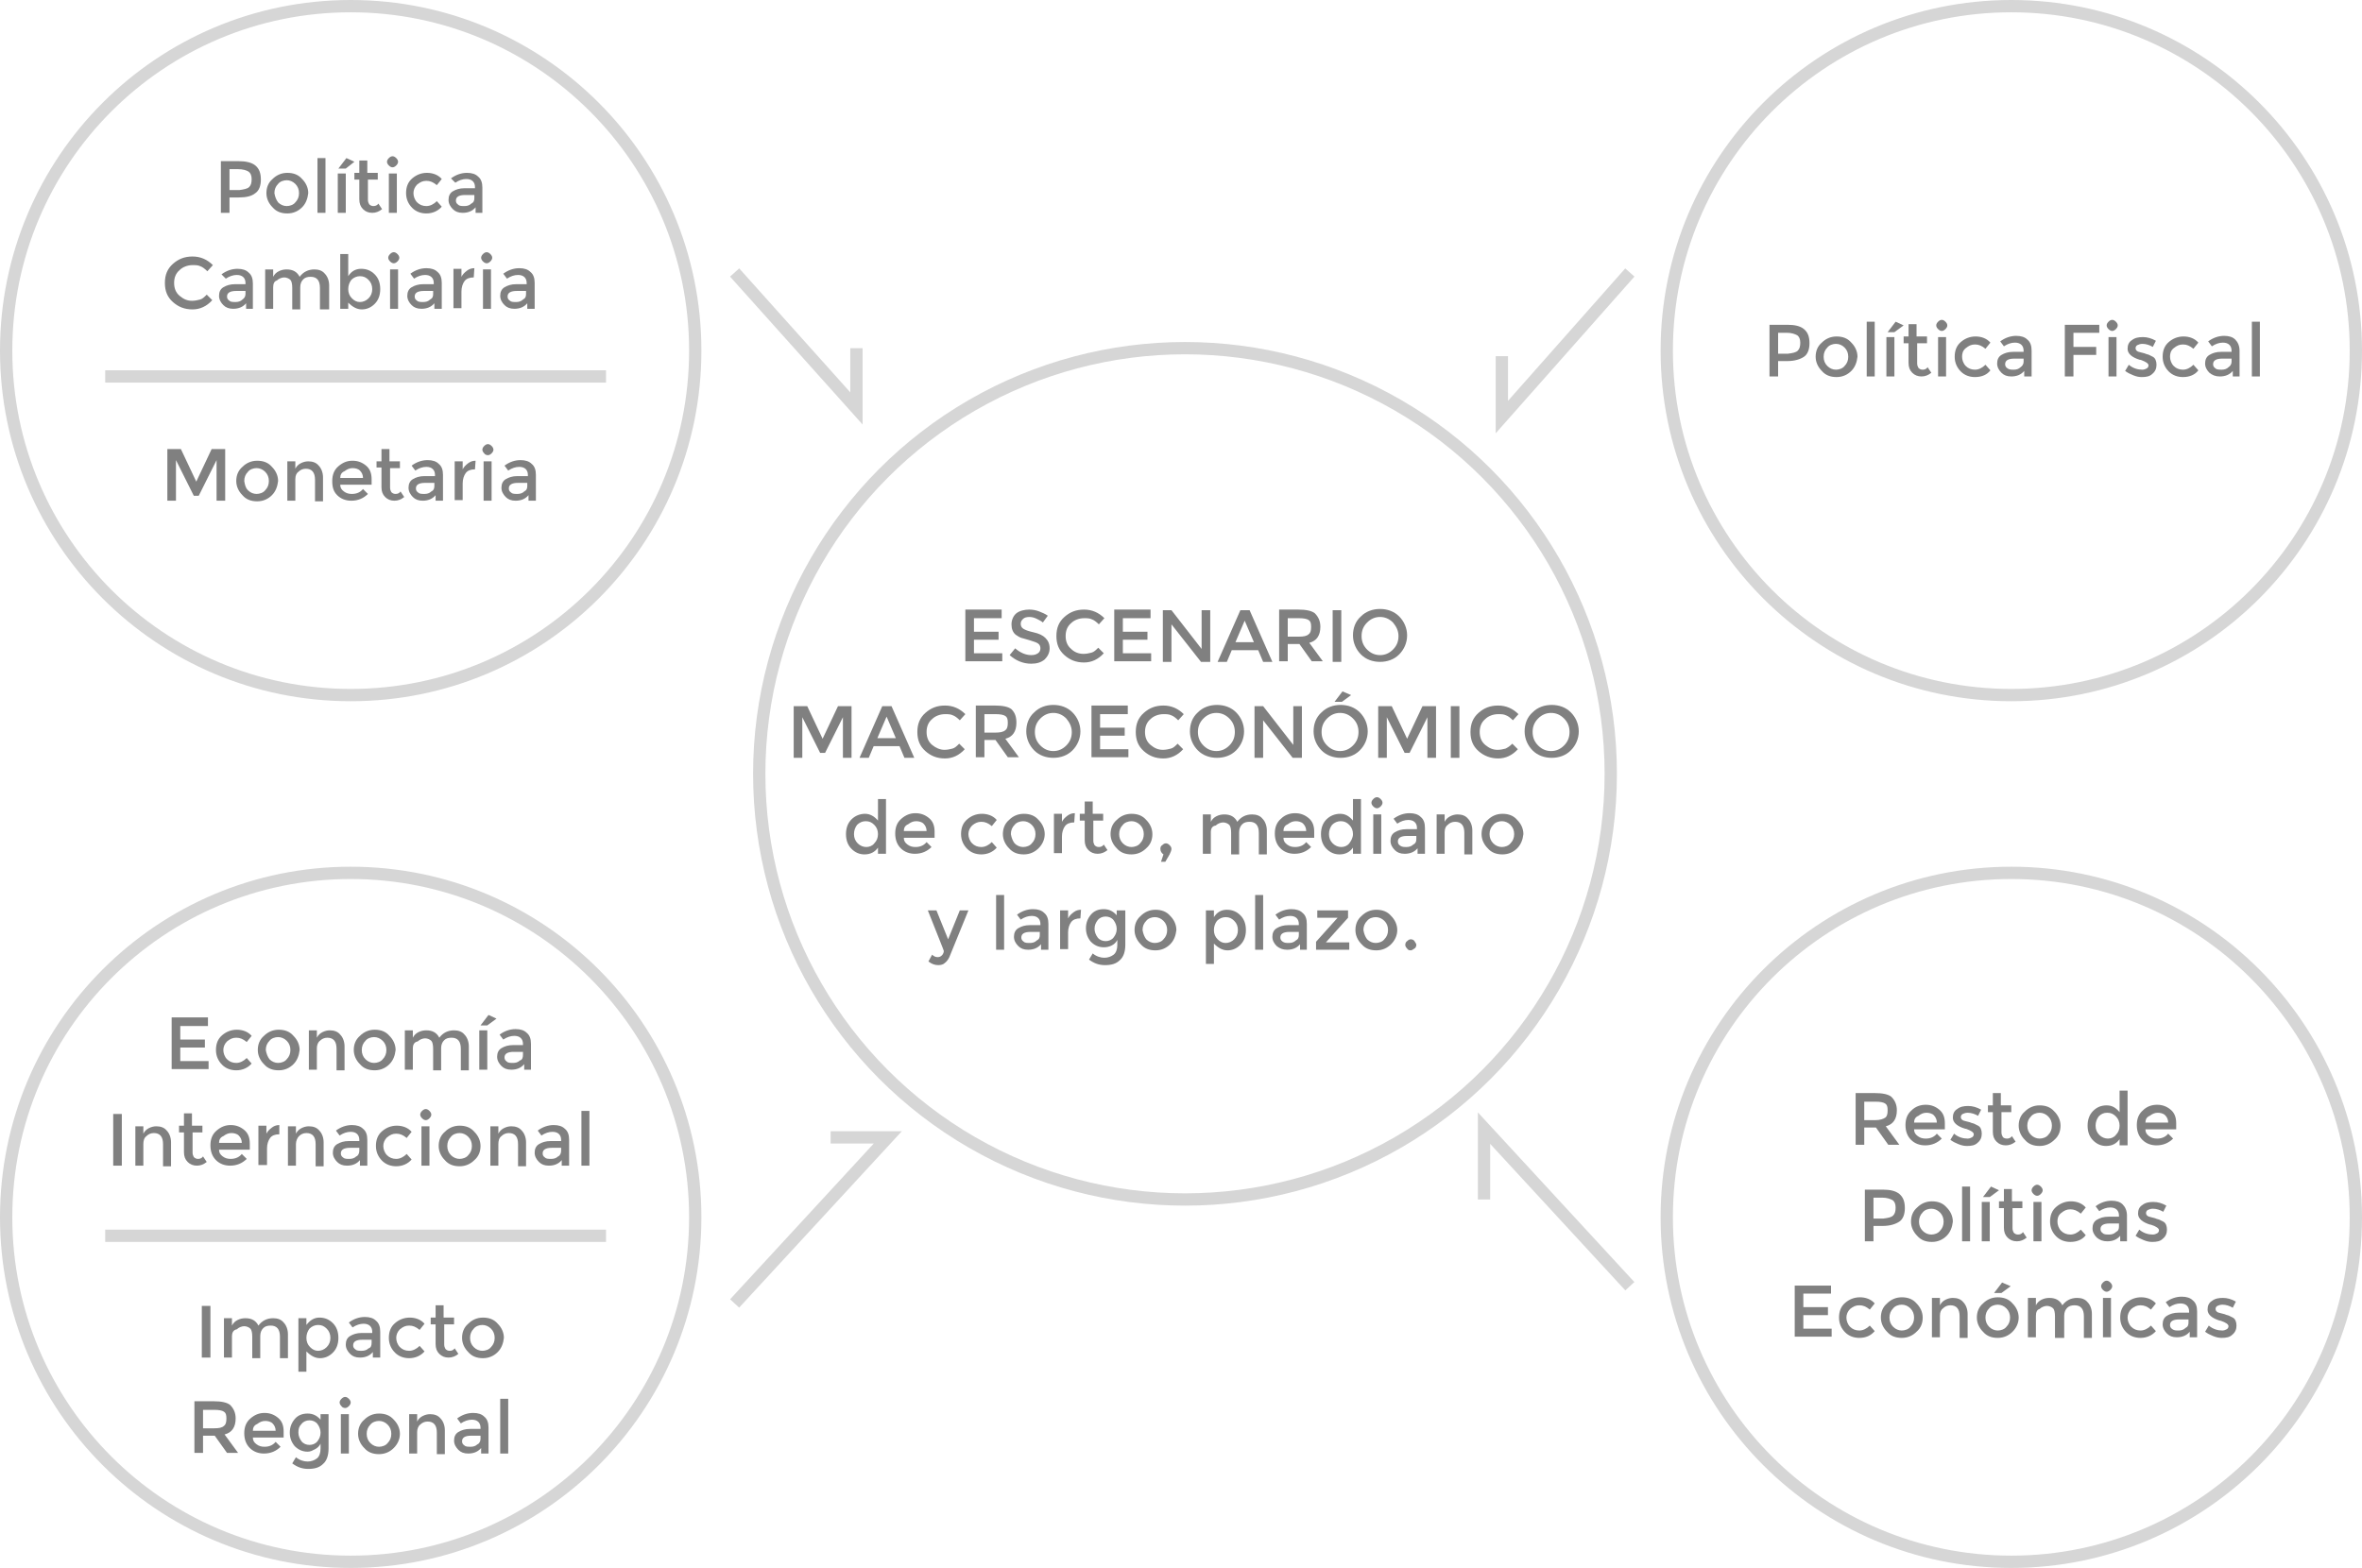 <?xml version="1.0" encoding="utf-8"?>
<!-- Generator: Adobe Illustrator 21.1.0, SVG Export Plug-In . SVG Version: 6.00 Build 0)  -->
<svg version="1.1" id="Layer_1" xmlns="http://www.w3.org/2000/svg" xmlns:xlink="http://www.w3.org/1999/xlink" x="0px" y="0px"
	 viewBox="0 0 383.9 254.9" style="enable-background:new 0 0 383.9 254.9;" xml:space="preserve">
<style type="text/css">
	.st0{fill:none;stroke:#D6D6D6;stroke-width:2;stroke-miterlimit:10;}
	.st1{enable-background:new    ;}
	.st2{fill:#808080;}
</style>
<title>Asset 4in</title>
<g id="Layer_2">
	<g id="Layer_1-2">
		<circle class="st0" cx="57" cy="57" r="56"/>
		<circle class="st0" cx="326.9" cy="57" r="56"/>
		<circle class="st0" cx="57" cy="197.9" r="56"/>
		<circle class="st0" cx="326.9" cy="197.9" r="56"/>
		<circle class="st0" cx="192.6" cy="125.8" r="69.2"/>
		<polyline class="st0" points="119.4,211.9 144.3,184.9 135,184.9 		"/>
		<polyline class="st0" points="264.9,209.1 241.2,183.4 241.2,195 		"/>
		<polyline class="st0" points="119.4,44.3 139.2,66.4 139.2,56.6 		"/>
		<polyline class="st0" points="244.1,57.9 244.1,67.8 264.9,44.3 		"/>
		<g class="st1">
			<path class="st2" d="M162.8,99.2v1.3h-4.5v2.2h4v1.3h-4v2.2h4.6v1.3h-6v-8.4H162.8z"/>
			<path class="st2" d="M167.3,100.3c-0.4,0-0.8,0.1-1,0.3s-0.4,0.4-0.4,0.8c0,0.3,0.1,0.6,0.4,0.8c0.3,0.2,0.8,0.4,1.7,0.6
				s1.5,0.5,1.9,0.9s0.7,0.9,0.7,1.7c0,0.7-0.3,1.3-0.8,1.8c-0.6,0.5-1.3,0.7-2.2,0.7c-1.3,0-2.5-0.5-3.5-1.4l0.9-1.1
				c0.8,0.7,1.7,1.1,2.6,1.1c0.5,0,0.8-0.1,1.1-0.3c0.3-0.2,0.4-0.5,0.4-0.8s-0.1-0.6-0.4-0.8c-0.3-0.2-0.7-0.3-1.3-0.5
				s-1.1-0.3-1.4-0.4c-0.3-0.1-0.6-0.3-0.9-0.5c-0.5-0.4-0.7-1-0.7-1.7s0.3-1.4,0.8-1.8s1.3-0.6,2.1-0.6c0.5,0,1.1,0.1,1.6,0.3
				s1,0.4,1.4,0.7l-0.8,1.1c-0.2-0.2-0.6-0.4-1-0.6C168.1,100.4,167.7,100.3,167.3,100.3z"/>
			<path class="st2" d="M176.1,106.3c0.5,0,0.9-0.1,1.3-0.2s0.7-0.4,1.1-0.8l0.9,0.9c-0.9,1-2,1.5-3.2,1.5c-1.3,0-2.3-0.4-3.2-1.2
				s-1.3-1.8-1.3-3.1s0.4-2.3,1.3-3.1s1.9-1.2,3.2-1.2c1.3,0,2.4,0.5,3.3,1.4l-0.9,1c-0.4-0.4-0.8-0.7-1.1-0.8
				c-0.4-0.2-0.8-0.2-1.3-0.2c-0.8,0-1.6,0.3-2.1,0.8c-0.6,0.5-0.9,1.2-0.9,2.1c0,0.9,0.3,1.6,0.9,2.1
				C174.6,106,175.3,106.3,176.1,106.3z"/>
			<path class="st2" d="M187,99.2v1.3h-4.5v2.2h4v1.3h-4v2.2h4.6v1.3h-6v-8.4H187z"/>
			<path class="st2" d="M195.3,99.2h1.4v8.4h-1.5l-4.8-6.1v6.1H189v-8.4h1.4l4.9,6.3V99.2z"/>
			<path class="st2" d="M200.2,105.7l-0.8,1.9h-1.5l3.7-8.4h1.5l3.7,8.4h-1.5l-0.8-1.9H200.2z M203.8,104.4l-1.5-3.5l-1.5,3.5H203.8
				z"/>
			<path class="st2" d="M214.6,101.9c0,1.4-0.6,2.3-1.8,2.6l2.2,3h-1.8l-2-2.8h-1.9v2.8h-1.4v-8.4h3.1c1.3,0,2.2,0.2,2.7,0.6
				C214.3,100.3,214.6,101,214.6,101.9z M212.7,103.1c0.3-0.2,0.4-0.6,0.4-1.2s-0.1-0.9-0.4-1.1s-0.8-0.3-1.6-0.3h-1.8v3h1.8
				C211.9,103.5,212.4,103.4,212.7,103.1z"/>
			<path class="st2" d="M216.6,99.2h1.4v8.4h-1.4V99.2z"/>
			<path class="st2" d="M227.4,106.4c-0.8,0.8-1.9,1.2-3.1,1.2s-2.3-0.4-3.1-1.2s-1.3-1.9-1.3-3.1s0.4-2.3,1.3-3.1
				c0.8-0.8,1.9-1.2,3.1-1.2s2.3,0.4,3.1,1.2c0.8,0.8,1.3,1.9,1.3,3.1S228.2,105.6,227.4,106.4z M226.4,101.2
				c-0.6-0.6-1.3-0.9-2.1-0.9s-1.5,0.3-2.1,0.9c-0.6,0.6-0.9,1.3-0.9,2.2s0.3,1.6,0.9,2.2c0.6,0.6,1.3,0.9,2.1,0.9s1.5-0.3,2.1-0.9
				c0.6-0.6,0.9-1.3,0.9-2.2S226.9,101.8,226.4,101.2z"/>
		</g>
		<g class="st1">
			<path class="st2" d="M130.4,123.2H129v-8.4h2.2l2.5,5.3l2.5-5.3h2.2v8.4h-1.4v-6.6l-2.9,5.8h-0.8l-2.9-5.8V123.2z"/>
			<path class="st2" d="M142,121.3l-0.8,1.9h-1.5l3.7-8.4h1.5l3.7,8.4H147l-0.8-1.9H142z M145.6,120l-1.5-3.5l-1.5,3.5H145.6z"/>
			<path class="st2" d="M153.5,121.9c0.5,0,0.9-0.1,1.3-0.2s0.7-0.4,1.1-0.8l0.9,0.9c-0.9,1-2,1.5-3.2,1.5c-1.3,0-2.3-0.4-3.2-1.2
				s-1.3-1.8-1.3-3.1s0.4-2.3,1.3-3.1s1.9-1.2,3.2-1.2c1.3,0,2.4,0.5,3.3,1.4l-0.9,1c-0.4-0.4-0.8-0.7-1.1-0.8
				c-0.4-0.2-0.8-0.2-1.3-0.2c-0.8,0-1.6,0.3-2.1,0.8c-0.6,0.5-0.9,1.2-0.9,2.1c0,0.9,0.3,1.6,0.9,2.1
				C152.1,121.6,152.8,121.9,153.5,121.9z"/>
			<path class="st2" d="M165.2,117.5c0,1.4-0.6,2.3-1.8,2.6l2.2,3h-1.8l-2-2.8H160v2.8h-1.4v-8.4h3.1c1.3,0,2.2,0.2,2.7,0.6
				C165,115.9,165.2,116.6,165.2,117.5z M163.4,118.7c0.3-0.2,0.4-0.6,0.4-1.2s-0.1-0.9-0.4-1.1s-0.8-0.3-1.6-0.3H160v3h1.8
				C162.5,119.1,163.1,119,163.4,118.7z"/>
			<path class="st2" d="M174.3,122c-0.8,0.8-1.9,1.2-3.1,1.2s-2.3-0.4-3.1-1.2c-0.8-0.8-1.3-1.9-1.3-3.1s0.4-2.3,1.3-3.1
				c0.8-0.8,1.9-1.2,3.1-1.2s2.3,0.4,3.1,1.2c0.8,0.8,1.3,1.9,1.3,3.1S175.1,121.2,174.3,122z M173.3,116.8
				c-0.6-0.6-1.3-0.9-2.1-0.9s-1.5,0.3-2.1,0.9c-0.6,0.6-0.9,1.3-0.9,2.2s0.3,1.6,0.9,2.2c0.6,0.6,1.3,0.9,2.1,0.9s1.5-0.3,2.1-0.9
				c0.6-0.6,0.9-1.3,0.9-2.2S173.8,117.4,173.3,116.8z"/>
			<path class="st2" d="M183.3,114.8v1.3h-4.5v2.2h4v1.3h-4v2.2h4.6v1.3h-6v-8.4H183.3z"/>
		</g>
		<g class="st1">
			<path class="st2" d="M189,121.9c0.5,0,0.9-0.1,1.3-0.2s0.7-0.4,1.1-0.8l0.9,0.9c-0.9,1-2,1.5-3.2,1.5c-1.3,0-2.3-0.4-3.2-1.2
				s-1.3-1.8-1.3-3.1s0.4-2.3,1.3-3.1s1.9-1.2,3.2-1.2c1.3,0,2.4,0.5,3.3,1.4l-0.9,1c-0.4-0.4-0.8-0.7-1.1-0.8
				c-0.4-0.2-0.8-0.2-1.3-0.2c-0.8,0-1.6,0.3-2.1,0.8c-0.6,0.5-0.9,1.2-0.9,2.1c0,0.9,0.3,1.6,0.9,2.1
				C187.6,121.6,188.2,121.9,189,121.9z"/>
		</g>
		<g class="st1">
			<path class="st2" d="M200.9,122c-0.8,0.8-1.9,1.2-3.1,1.2s-2.3-0.4-3.1-1.2s-1.3-1.9-1.3-3.1s0.4-2.3,1.3-3.1
				c0.8-0.8,1.9-1.2,3.1-1.2s2.3,0.4,3.1,1.2c0.8,0.8,1.3,1.9,1.3,3.1S201.7,121.2,200.9,122z M199.8,116.8
				c-0.6-0.6-1.3-0.9-2.1-0.9s-1.5,0.3-2.1,0.9c-0.6,0.6-0.9,1.3-0.9,2.2s0.3,1.6,0.9,2.2c0.6,0.6,1.3,0.9,2.1,0.9s1.5-0.3,2.1-0.9
				c0.6-0.6,0.9-1.3,0.9-2.2S200.4,117.4,199.8,116.8z"/>
			<path class="st2" d="M210.2,114.8h1.4v8.4h-1.5l-4.8-6.1v6.1h-1.4v-8.4h1.4l4.9,6.3V114.8z"/>
			<path class="st2" d="M221,122c-0.8,0.8-1.9,1.2-3.1,1.2s-2.3-0.4-3.1-1.2c-0.8-0.8-1.3-1.9-1.3-3.1s0.4-2.3,1.3-3.1
				c0.8-0.8,1.9-1.2,3.1-1.2s2.3,0.4,3.1,1.2c0.8,0.8,1.3,1.9,1.3,3.1S221.8,121.2,221,122z M219.9,116.8c-0.6-0.6-1.3-0.9-2.1-0.9
				s-1.5,0.3-2.1,0.9c-0.6,0.6-0.9,1.3-0.9,2.2s0.3,1.6,0.9,2.2c0.6,0.6,1.3,0.9,2.1,0.9s1.5-0.3,2.1-0.9c0.6-0.6,0.9-1.3,0.9-2.2
				S220.5,117.4,219.9,116.8z M218.1,114.1h-1.2l1.3-1.7l1.4,0.6L218.1,114.1z"/>
			<path class="st2" d="M225.5,123.2H224v-8.4h2.2l2.5,5.3l2.5-5.3h2.2v8.4h-1.4v-6.6l-2.9,5.8h-0.8l-2.9-5.8V123.2z"/>
			<path class="st2" d="M235.8,114.8h1.4v8.4h-1.4V114.8z"/>
		</g>
		<g class="st1">
			<path class="st2" d="M243.4,121.9c0.5,0,0.9-0.1,1.3-0.2c0.4-0.2,0.7-0.4,1.1-0.8l0.9,0.9c-0.9,1-2,1.5-3.2,1.5s-2.3-0.4-3.2-1.2
				s-1.3-1.8-1.3-3.1s0.4-2.3,1.3-3.1c0.9-0.8,1.9-1.2,3.2-1.2c1.3,0,2.4,0.5,3.3,1.4l-0.9,1c-0.4-0.4-0.8-0.7-1.1-0.8
				c-0.4-0.2-0.8-0.2-1.3-0.2c-0.8,0-1.6,0.3-2.1,0.8c-0.6,0.5-0.9,1.2-0.9,2.1c0,0.9,0.3,1.6,0.9,2.1
				C242,121.6,242.6,121.9,243.4,121.9z"/>
		</g>
		<g class="st1">
			<path class="st2" d="M255.3,122c-0.8,0.8-1.9,1.2-3.1,1.2s-2.3-0.4-3.1-1.2s-1.3-1.9-1.3-3.1s0.4-2.3,1.3-3.1
				c0.8-0.8,1.9-1.2,3.1-1.2s2.3,0.4,3.1,1.2c0.8,0.8,1.3,1.9,1.3,3.1S256.1,121.2,255.3,122z M254.2,116.8
				c-0.6-0.6-1.3-0.9-2.1-0.9s-1.5,0.3-2.1,0.9c-0.6,0.6-0.9,1.3-0.9,2.2s0.3,1.6,0.9,2.2c0.6,0.6,1.3,0.9,2.1,0.9s1.5-0.3,2.1-0.9
				c0.6-0.6,0.9-1.3,0.9-2.2S254.8,117.4,254.2,116.8z"/>
		</g>
		<g class="st1">
			<path class="st2" d="M138.4,138c-0.6-0.6-0.9-1.4-0.9-2.4s0.3-1.8,0.9-2.4c0.6-0.6,1.4-0.9,2.2-0.9s1.5,0.4,2.1,1.1v-3.5h1.3v8.9
				h-1.3v-1c-0.5,0.7-1.2,1.1-2.2,1.1C139.7,138.9,139,138.6,138.4,138z M138.8,135.6c0,0.6,0.2,1.1,0.6,1.5
				c0.4,0.4,0.9,0.6,1.4,0.6s1-0.2,1.3-0.6c0.4-0.4,0.6-0.9,0.6-1.5c0-0.6-0.2-1.1-0.6-1.5c-0.4-0.4-0.8-0.6-1.4-0.6
				c-0.5,0-1,0.2-1.4,0.6C139,134.5,138.8,135,138.8,135.6z"/>
			<path class="st2" d="M151.9,136.2h-5c0,0.5,0.2,0.8,0.6,1.1c0.4,0.3,0.8,0.4,1.3,0.4c0.8,0,1.4-0.3,1.8-0.8l0.8,0.8
				c-0.7,0.7-1.6,1.1-2.7,1.1c-0.9,0-1.7-0.3-2.3-0.9s-0.9-1.4-0.9-2.4s0.3-1.8,1-2.4s1.4-0.9,2.3-0.9c0.9,0,1.6,0.3,2.2,0.8
				c0.6,0.5,0.9,1.2,0.9,2.2V136.2z M146.9,135.1h3.7c0-0.5-0.2-0.9-0.5-1.2c-0.3-0.3-0.8-0.4-1.2-0.4c-0.5,0-0.9,0.2-1.3,0.5
				C147.1,134.2,146.9,134.6,146.9,135.1z"/>
		</g>
		<g class="st1">
			<path class="st2" d="M159.5,138.9c-0.9,0-1.7-0.3-2.3-0.9c-0.6-0.6-1-1.4-1-2.4c0-1,0.3-1.8,1-2.4c0.7-0.6,1.5-0.9,2.4-0.9
				s1.8,0.3,2.4,1l-0.8,1c-0.6-0.5-1.1-0.7-1.7-0.7c-0.6,0-1,0.2-1.5,0.6c-0.4,0.4-0.6,0.9-0.6,1.4s0.2,1.1,0.6,1.5
				c0.4,0.4,0.9,0.6,1.5,0.6c0.6,0,1.2-0.3,1.7-0.8l0.8,0.9C161.4,138.5,160.5,138.9,159.5,138.9z"/>
		</g>
		<g class="st1">
			<path class="st2" d="M168.8,137.9c-0.6,0.6-1.4,1-2.4,1s-1.8-0.3-2.4-1c-0.6-0.6-1-1.4-1-2.3c0-0.9,0.3-1.7,1-2.3
				c0.6-0.6,1.4-1,2.4-1s1.8,0.3,2.4,1c0.6,0.6,1,1.4,1,2.3C169.8,136.5,169.4,137.3,168.8,137.9z M164.9,137.1
				c0.4,0.4,0.9,0.6,1.4,0.6s1.1-0.2,1.4-0.6c0.4-0.4,0.6-0.9,0.6-1.5c0-0.6-0.2-1.1-0.6-1.5c-0.4-0.4-0.9-0.6-1.4-0.6
				s-1.1,0.2-1.4,0.6c-0.4,0.4-0.6,0.9-0.6,1.5C164.4,136.2,164.6,136.7,164.9,137.1z"/>
			<path class="st2" d="M174.6,133.7c-0.7,0-1.2,0.2-1.5,0.6c-0.3,0.4-0.5,1-0.5,1.7v2.7h-1.3v-6.4h1.3v1.3c0.2-0.4,0.5-0.7,0.9-1
				c0.4-0.3,0.8-0.4,1.2-0.4L174.6,133.7C174.7,133.7,174.6,133.7,174.6,133.7z"/>
		</g>
		<g class="st1">
			<path class="st2" d="M177.7,133.5v3.2c0,0.3,0.1,0.5,0.2,0.7c0.2,0.2,0.4,0.3,0.7,0.3s0.6-0.1,0.8-0.4l0.6,0.9
				c-0.5,0.4-1,0.6-1.6,0.6c-0.6,0-1.1-0.2-1.5-0.6c-0.4-0.4-0.6-0.9-0.6-1.6v-3.2h-0.8v-1.1h0.8v-2h1.3v2h1.7v1.1H177.7z"/>
		</g>
		<g class="st1">
			<path class="st2" d="M186.3,137.9c-0.6,0.6-1.4,1-2.4,1s-1.8-0.3-2.4-1c-0.6-0.6-1-1.4-1-2.3c0-0.9,0.3-1.7,1-2.3
				c0.6-0.6,1.4-1,2.4-1s1.8,0.3,2.4,1c0.6,0.6,1,1.4,1,2.3C187.3,136.5,187,137.3,186.3,137.9z M182.5,137.1
				c0.4,0.4,0.9,0.6,1.4,0.6s1.1-0.2,1.4-0.6c0.4-0.4,0.6-0.9,0.6-1.5c0-0.6-0.2-1.1-0.6-1.5c-0.4-0.4-0.9-0.6-1.4-0.6
				s-1.1,0.2-1.4,0.6c-0.4,0.4-0.6,0.9-0.6,1.5C181.9,136.2,182.1,136.7,182.5,137.1z"/>
			<path class="st2" d="M188.6,138c0-0.3,0.1-0.5,0.3-0.6c0.2-0.2,0.4-0.3,0.6-0.3c0.2,0,0.4,0.1,0.6,0.3s0.3,0.4,0.3,0.6
				c0,0.2-0.1,0.5-0.3,0.9l-0.7,1.2h-0.7l0.4-1.2C188.8,138.7,188.6,138.4,188.6,138z"/>
			<path class="st2" d="M196.8,135.3v3.5h-1.3v-6.4h1.3v1.2c0.2-0.4,0.5-0.7,0.9-0.9c0.4-0.2,0.8-0.3,1.3-0.3c1,0,1.7,0.4,2.1,1.2
				c0.6-0.8,1.4-1.2,2.4-1.2c0.7,0,1.3,0.2,1.7,0.7c0.4,0.4,0.7,1.1,0.7,1.9v3.9h-1.3v-3.5c0-1.2-0.5-1.8-1.5-1.8
				c-0.5,0-0.9,0.1-1.2,0.4s-0.5,0.7-0.5,1.3v3.6h-1.3v-3.5c0-0.6-0.1-1.1-0.3-1.3s-0.6-0.4-1-0.4s-0.9,0.2-1.2,0.5
				C197,134.3,196.8,134.7,196.8,135.3z"/>
			<path class="st2" d="M213.6,136.2h-5c0,0.5,0.2,0.8,0.6,1.1c0.4,0.3,0.8,0.4,1.3,0.4c0.8,0,1.4-0.3,1.8-0.8l0.8,0.8
				c-0.7,0.7-1.6,1.1-2.7,1.1c-0.9,0-1.7-0.3-2.3-0.9s-0.9-1.4-0.9-2.4s0.3-1.8,1-2.4c0.6-0.6,1.4-0.9,2.3-0.9
				c0.9,0,1.6,0.3,2.2,0.8c0.6,0.5,0.9,1.2,0.9,2.2V136.2z M208.6,135.1h3.7c0-0.5-0.2-0.9-0.5-1.2c-0.3-0.3-0.8-0.4-1.2-0.4
				c-0.5,0-0.9,0.2-1.3,0.5C208.8,134.2,208.6,134.6,208.6,135.1z"/>
			<path class="st2" d="M215.6,138c-0.6-0.6-0.9-1.4-0.9-2.4s0.3-1.8,0.9-2.4c0.6-0.6,1.4-0.9,2.2-0.9c0.9,0,1.5,0.4,2.1,1.1v-3.5
				h1.3v8.9h-1.3v-1c-0.5,0.7-1.2,1.1-2.2,1.1C216.9,138.9,216.2,138.6,215.6,138z M216,135.6c0,0.6,0.2,1.1,0.6,1.5
				c0.4,0.4,0.9,0.6,1.4,0.6c0.5,0,1-0.2,1.3-0.6s0.6-0.9,0.6-1.5c0-0.6-0.2-1.1-0.6-1.5c-0.4-0.4-0.8-0.6-1.4-0.6
				c-0.5,0-1,0.2-1.4,0.6C216.2,134.5,216,135,216,135.6z"/>
			<path class="st2" d="M223.2,131.1c-0.2-0.2-0.3-0.4-0.3-0.6s0.1-0.4,0.3-0.6s0.4-0.3,0.6-0.3c0.2,0,0.4,0.1,0.6,0.3
				s0.3,0.4,0.3,0.6s-0.1,0.4-0.3,0.6s-0.4,0.3-0.6,0.3C223.6,131.4,223.4,131.3,223.2,131.1z M224.5,138.8h-1.3v-6.4h1.3V138.8z"/>
			<path class="st2" d="M231.6,138.8h-1.2v-0.9c-0.5,0.6-1.2,0.9-2.1,0.9c-0.7,0-1.2-0.2-1.6-0.6c-0.4-0.4-0.7-0.9-0.7-1.5
				s0.2-1.1,0.7-1.4c0.5-0.3,1.1-0.5,1.9-0.5h1.7v-0.2c0-0.8-0.5-1.3-1.4-1.3c-0.6,0-1.2,0.2-1.8,0.6l-0.6-0.8
				c0.8-0.6,1.7-0.9,2.6-0.9c0.8,0,1.4,0.2,1.8,0.6c0.5,0.4,0.7,1,0.7,1.8V138.8z M230.2,136.4v-0.5h-1.5c-1,0-1.5,0.3-1.5,0.9
				c0,0.3,0.1,0.5,0.4,0.7s0.6,0.2,1,0.2s0.8-0.1,1.1-0.4C230.1,137.1,230.2,136.8,230.2,136.4z"/>
			<path class="st2" d="M234.8,135.3v3.5h-1.3v-6.4h1.3v1.2c0.2-0.4,0.5-0.7,0.9-0.9c0.4-0.2,0.8-0.3,1.2-0.3c0.7,0,1.3,0.2,1.7,0.7
				c0.4,0.4,0.7,1.1,0.7,1.9v3.9H238v-3.5c0-1.2-0.5-1.8-1.5-1.8c-0.5,0-0.9,0.2-1.2,0.5C235,134.3,234.8,134.7,234.8,135.3z"/>
			<path class="st2" d="M246.6,137.9c-0.6,0.6-1.4,1-2.4,1s-1.8-0.3-2.4-1c-0.6-0.6-1-1.4-1-2.3c0-0.9,0.3-1.7,1-2.3
				c0.6-0.6,1.4-1,2.4-1s1.8,0.3,2.4,1c0.6,0.6,1,1.4,1,2.3C247.5,136.5,247.2,137.3,246.6,137.9z M242.7,137.1
				c0.4,0.4,0.9,0.6,1.4,0.6s1.1-0.2,1.4-0.6c0.4-0.4,0.6-0.9,0.6-1.5c0-0.6-0.2-1.1-0.6-1.5c-0.4-0.4-0.9-0.6-1.4-0.6
				s-1.1,0.2-1.4,0.6c-0.4,0.4-0.6,0.9-0.6,1.5C242.1,136.2,242.3,136.7,242.7,137.1z"/>
		</g>
		<g class="st1">
			<path class="st2" d="M152.5,156.9c-0.6,0-1.1-0.2-1.6-0.6l0.6-1.1c0.3,0.3,0.6,0.4,0.9,0.4c0.3,0,0.5-0.1,0.7-0.3
				s0.3-0.5,0.3-0.7c0-0.1-0.9-2.3-2.6-6.6h1.4l1.9,4.7l1.9-4.7h1.4l-3.1,7.6c-0.2,0.4-0.4,0.7-0.8,1
				C153.3,156.8,152.9,156.9,152.5,156.9z"/>
			<path class="st2" d="M163.2,154.4h-1.3v-8.9h1.3V154.4z"/>
			<path class="st2" d="M170.4,154.4h-1.2v-0.9c-0.5,0.6-1.2,0.9-2.1,0.9c-0.7,0-1.2-0.2-1.6-0.6s-0.7-0.9-0.7-1.5s0.2-1.1,0.7-1.4
				c0.5-0.3,1.1-0.5,1.9-0.5h1.7v-0.2c0-0.8-0.5-1.3-1.4-1.3c-0.6,0-1.2,0.2-1.8,0.6l-0.6-0.8c0.8-0.6,1.7-0.9,2.6-0.9
				c0.8,0,1.4,0.2,1.8,0.6c0.5,0.4,0.7,1,0.7,1.8V154.4z M169,152v-0.5h-1.5c-1,0-1.5,0.3-1.5,0.9c0,0.3,0.1,0.5,0.4,0.7
				c0.2,0.2,0.6,0.2,1,0.2c0.4,0,0.8-0.1,1.1-0.4C168.9,152.7,169,152.4,169,152z"/>
			<path class="st2" d="M175.6,149.3c-0.7,0-1.2,0.2-1.5,0.6c-0.3,0.4-0.5,1-0.5,1.7v2.7h-1.3V148h1.3v1.3c0.2-0.4,0.5-0.7,0.9-1
				c0.4-0.3,0.8-0.4,1.2-0.4L175.6,149.3C175.6,149.3,175.6,149.3,175.6,149.3z"/>
			<path class="st2" d="M182.9,148v5.6c0,1.1-0.3,2-0.9,2.5c-0.6,0.6-1.4,0.8-2.4,0.8s-1.8-0.3-2.6-0.9l0.6-1
				c0.6,0.5,1.3,0.7,1.9,0.7c0.6,0,1.1-0.2,1.5-0.5c0.4-0.3,0.6-0.9,0.6-1.6v-0.8c-0.2,0.4-0.5,0.7-0.9,0.9s-0.8,0.3-1.3,0.3
				c-0.8,0-1.5-0.3-2.1-0.9c-0.5-0.6-0.8-1.3-0.8-2.2s0.3-1.6,0.8-2.2c0.5-0.6,1.2-0.9,2.1-0.9c0.8,0,1.5,0.3,2.1,1V148H182.9z
				 M177.9,151c0,0.5,0.2,1,0.5,1.4c0.3,0.4,0.8,0.6,1.3,0.6s1-0.2,1.3-0.6c0.3-0.4,0.5-0.8,0.5-1.4c0-0.5-0.2-1-0.5-1.4
				c-0.3-0.4-0.8-0.6-1.3-0.6c-0.5,0-1,0.2-1.3,0.6C178.1,150,177.9,150.4,177.9,151z"/>
			<path class="st2" d="M190.2,153.5c-0.6,0.6-1.4,1-2.4,1s-1.8-0.3-2.4-1c-0.6-0.6-1-1.4-1-2.3c0-0.9,0.3-1.7,1-2.3
				c0.6-0.6,1.4-1,2.4-1s1.8,0.3,2.4,1c0.6,0.6,1,1.4,1,2.3C191.1,152.1,190.8,152.9,190.2,153.5z M186.3,152.7
				c0.4,0.4,0.9,0.6,1.4,0.6s1.1-0.2,1.4-0.6c0.4-0.4,0.6-0.9,0.6-1.5c0-0.6-0.2-1.1-0.6-1.5c-0.4-0.4-0.9-0.6-1.4-0.6
				s-1.1,0.2-1.4,0.6c-0.4,0.4-0.6,0.9-0.6,1.5C185.8,151.8,186,152.3,186.3,152.7z"/>
			<path class="st2" d="M199.4,147.9c0.9,0,1.6,0.3,2.2,0.9c0.6,0.6,0.9,1.4,0.9,2.4c0,1-0.3,1.8-0.9,2.4c-0.6,0.6-1.3,0.9-2.1,0.9
				c-0.8,0-1.5-0.4-2.2-1.1v3.3H196V148h1.3v1.1C197.8,148.3,198.5,147.9,199.4,147.9z M197.3,151.2c0,0.6,0.2,1.1,0.6,1.5
				c0.4,0.4,0.8,0.6,1.3,0.6s1-0.2,1.4-0.6c0.4-0.4,0.6-0.9,0.6-1.5s-0.2-1.1-0.6-1.5c-0.4-0.4-0.8-0.6-1.4-0.6
				c-0.5,0-1,0.2-1.4,0.6C197.5,150.1,197.3,150.6,197.3,151.2z"/>
			<path class="st2" d="M205.4,154.4H204v-8.9h1.3V154.4z"/>
			<path class="st2" d="M212.5,154.4h-1.2v-0.9c-0.5,0.6-1.2,0.9-2.1,0.9c-0.7,0-1.2-0.2-1.7-0.6c-0.4-0.4-0.7-0.9-0.7-1.5
				s0.2-1.1,0.7-1.4c0.5-0.3,1.1-0.5,1.9-0.5h1.7v-0.2c0-0.8-0.5-1.3-1.4-1.3c-0.6,0-1.2,0.2-1.8,0.6l-0.6-0.8
				c0.8-0.6,1.7-0.9,2.6-0.9c0.8,0,1.4,0.2,1.8,0.6c0.5,0.4,0.7,1,0.7,1.8V154.4z M211.1,152v-0.5h-1.5c-1,0-1.5,0.3-1.5,0.9
				c0,0.3,0.1,0.5,0.4,0.7s0.6,0.2,1,0.2s0.8-0.1,1.1-0.4C211,152.7,211.1,152.4,211.1,152z"/>
		</g>
		<g class="st1">
			<path class="st2" d="M214.1,149.2V148h5v1.2l-3.6,4h3.8v1.2h-5.4v-1.3l3.5-3.9H214.1z"/>
		</g>
		<g class="st1">
			<path class="st2" d="M226.1,153.5c-0.6,0.6-1.4,1-2.4,1s-1.8-0.3-2.4-1c-0.6-0.6-1-1.4-1-2.3c0-0.9,0.3-1.7,1-2.3
				c0.6-0.6,1.4-1,2.4-1s1.8,0.3,2.4,1c0.6,0.6,1,1.4,1,2.3C227.1,152.1,226.7,152.9,226.1,153.5z M222.2,152.7
				c0.4,0.4,0.9,0.6,1.4,0.6s1.1-0.2,1.4-0.6c0.4-0.4,0.6-0.9,0.6-1.5c0-0.6-0.2-1.1-0.6-1.5c-0.4-0.4-0.9-0.6-1.4-0.6
				s-1.1,0.2-1.4,0.6c-0.4,0.4-0.6,0.9-0.6,1.5C221.7,151.8,221.9,152.3,222.2,152.7z"/>
			<path class="st2" d="M228.7,154.2c-0.2-0.2-0.3-0.4-0.3-0.6s0.1-0.5,0.3-0.6c0.2-0.2,0.4-0.3,0.6-0.3c0.2,0,0.5,0.1,0.6,0.3
				s0.3,0.4,0.3,0.6s-0.1,0.5-0.3,0.6s-0.4,0.3-0.6,0.3C229,154.5,228.8,154.4,228.7,154.2z"/>
		</g>
		<g class="st1">
			<path class="st2" d="M33.8,165.5v1.3h-4.5v2.2h4v1.3h-4v2.2h4.6v1.3h-6v-8.4H33.8z"/>
		</g>
		<g class="st1">
			<path class="st2" d="M38.4,174c-0.9,0-1.7-0.3-2.3-0.9c-0.6-0.6-1-1.4-1-2.4c0-1,0.3-1.8,1-2.4c0.7-0.6,1.5-0.9,2.4-0.9
				s1.8,0.3,2.4,1l-0.8,1c-0.6-0.5-1.1-0.7-1.7-0.7c-0.6,0-1,0.2-1.5,0.6c-0.4,0.4-0.6,0.9-0.6,1.4s0.2,1.1,0.6,1.5
				c0.4,0.4,0.9,0.6,1.5,0.6c0.6,0,1.2-0.3,1.7-0.8l0.8,0.9C40.3,173.6,39.4,174,38.4,174z"/>
		</g>
		<g class="st1">
			<path class="st2" d="M47.7,173c-0.6,0.6-1.4,1-2.4,1s-1.8-0.3-2.4-1c-0.6-0.6-1-1.4-1-2.3c0-0.9,0.3-1.7,1-2.3
				c0.6-0.6,1.4-1,2.4-1s1.8,0.3,2.4,1c0.6,0.6,1,1.4,1,2.3C48.6,171.6,48.3,172.4,47.7,173z M43.8,172.2c0.4,0.4,0.9,0.6,1.4,0.6
				s1.1-0.2,1.4-0.6c0.4-0.4,0.6-0.9,0.6-1.5c0-0.6-0.2-1.1-0.6-1.5c-0.4-0.4-0.9-0.6-1.4-0.6s-1.1,0.2-1.4,0.6
				c-0.4,0.4-0.6,0.9-0.6,1.5C43.3,171.3,43.5,171.8,43.8,172.2z"/>
			<path class="st2" d="M51.5,170.4v3.5h-1.3v-6.4h1.3v1.2c0.2-0.4,0.5-0.7,0.9-0.9c0.4-0.2,0.8-0.3,1.2-0.3c0.7,0,1.3,0.2,1.7,0.7
				c0.4,0.4,0.7,1.1,0.7,1.9v3.9h-1.3v-3.5c0-1.2-0.5-1.8-1.5-1.8c-0.5,0-0.9,0.2-1.2,0.5C51.7,169.4,51.5,169.9,51.5,170.4z"/>
			<path class="st2" d="M63.3,173c-0.6,0.6-1.4,1-2.4,1s-1.8-0.3-2.4-1c-0.6-0.6-1-1.4-1-2.3c0-0.9,0.3-1.7,1-2.3
				c0.6-0.6,1.4-1,2.4-1s1.8,0.3,2.4,1c0.6,0.6,1,1.4,1,2.3C64.2,171.6,63.9,172.4,63.3,173z M59.4,172.2c0.4,0.4,0.9,0.6,1.4,0.6
				s1.1-0.2,1.4-0.6c0.4-0.4,0.6-0.9,0.6-1.5c0-0.6-0.2-1.1-0.6-1.5c-0.4-0.4-0.9-0.6-1.4-0.6s-1.1,0.2-1.4,0.6
				c-0.4,0.4-0.6,0.9-0.6,1.5C58.8,171.3,59,171.8,59.4,172.2z"/>
			<path class="st2" d="M67.1,170.4v3.5h-1.3v-6.4h1.3v1.2c0.2-0.4,0.5-0.7,0.9-0.9c0.4-0.2,0.8-0.3,1.3-0.3c1,0,1.7,0.4,2.1,1.2
				c0.6-0.8,1.4-1.2,2.4-1.2c0.7,0,1.3,0.2,1.7,0.7c0.4,0.4,0.7,1.1,0.7,1.9v3.9h-1.3v-3.5c0-1.2-0.5-1.8-1.5-1.8
				c-0.5,0-0.9,0.1-1.2,0.4c-0.3,0.3-0.5,0.7-0.5,1.3v3.6h-1.3v-3.5c0-0.6-0.1-1.1-0.3-1.3s-0.6-0.4-1-0.4s-0.9,0.2-1.2,0.5
				C67.3,169.4,67.1,169.9,67.1,170.4z"/>
			<path class="st2" d="M77.9,167.5h1.3v6.4h-1.3V167.5z M79.2,166.7h-1.1l1.3-1.7l1.3,0.6L79.2,166.7z"/>
			<path class="st2" d="M86.4,173.9h-1.2V173c-0.5,0.6-1.2,0.9-2.1,0.9c-0.7,0-1.2-0.2-1.6-0.6s-0.7-0.9-0.7-1.5s0.2-1.1,0.7-1.4
				c0.5-0.3,1.1-0.5,1.9-0.5H85v-0.2c0-0.8-0.5-1.3-1.4-1.3c-0.6,0-1.2,0.2-1.8,0.6l-0.6-0.8c0.8-0.6,1.7-0.9,2.6-0.9
				c0.8,0,1.4,0.2,1.8,0.6c0.5,0.4,0.7,1,0.7,1.8V173.9z M85,171.5V171h-1.5c-1,0-1.5,0.3-1.5,0.9c0,0.3,0.1,0.5,0.4,0.7
				c0.2,0.2,0.6,0.2,1,0.2c0.4,0,0.8-0.1,1.1-0.4C84.9,172.3,85,171.9,85,171.5z"/>
		</g>
		<g class="st1">
			<path class="st2" d="M18.4,181.1h1.4v8.4h-1.4V181.1z"/>
		</g>
		<g class="st1">
			<path class="st2" d="M23.3,186v3.5h-1.3v-6.4h1.3v1.2c0.2-0.4,0.5-0.7,0.9-0.9c0.4-0.2,0.8-0.3,1.2-0.3c0.7,0,1.3,0.2,1.7,0.7
				c0.4,0.4,0.7,1.1,0.7,1.9v3.9h-1.3V186c0-1.2-0.5-1.8-1.5-1.8c-0.5,0-0.9,0.2-1.2,0.5C23.4,185,23.3,185.5,23.3,186z"/>
		</g>
		<g class="st1">
			<path class="st2" d="M31.3,184.2v3.2c0,0.3,0.1,0.5,0.2,0.7c0.2,0.2,0.4,0.3,0.7,0.3s0.6-0.1,0.8-0.4l0.6,0.9
				c-0.5,0.4-1,0.6-1.6,0.6c-0.6,0-1.1-0.2-1.5-0.6c-0.4-0.4-0.6-0.9-0.6-1.6v-3.2h-0.8v-1.1h0.8v-2h1.3v2h1.7v1.1H31.3z"/>
			<path class="st2" d="M40.6,186.9h-5c0,0.5,0.2,0.8,0.6,1.1c0.4,0.3,0.8,0.4,1.3,0.4c0.8,0,1.4-0.3,1.8-0.8l0.8,0.8
				c-0.7,0.7-1.6,1.1-2.7,1.1c-0.9,0-1.7-0.3-2.3-0.9s-0.9-1.4-0.9-2.4s0.3-1.8,1-2.4s1.4-0.9,2.3-0.9c0.9,0,1.6,0.3,2.2,0.8
				c0.6,0.5,0.9,1.2,0.9,2.2V186.9z M35.6,185.8h3.7c0-0.5-0.2-0.9-0.5-1.2c-0.3-0.3-0.8-0.4-1.2-0.4c-0.5,0-0.9,0.2-1.3,0.5
				C35.8,184.9,35.6,185.3,35.6,185.8z"/>
			<path class="st2" d="M45.4,184.4c-0.7,0-1.2,0.2-1.5,0.6c-0.3,0.4-0.5,1-0.5,1.7v2.7H42v-6.4h1.3v1.3c0.2-0.4,0.5-0.7,0.9-1
				c0.4-0.3,0.8-0.4,1.2-0.4L45.4,184.4C45.4,184.4,45.4,184.4,45.4,184.4z"/>
			<path class="st2" d="M48.1,186v3.5h-1.3v-6.4h1.3v1.2c0.2-0.4,0.5-0.7,0.9-0.9c0.4-0.2,0.8-0.3,1.2-0.3c0.7,0,1.3,0.2,1.7,0.7
				c0.4,0.4,0.7,1.1,0.7,1.9v3.9h-1.3V186c0-1.2-0.5-1.8-1.5-1.8c-0.5,0-0.9,0.2-1.2,0.5C48.3,185,48.1,185.5,48.1,186z"/>
			<path class="st2" d="M59.7,189.5h-1.2v-0.9c-0.5,0.6-1.2,0.9-2.1,0.9c-0.7,0-1.2-0.2-1.6-0.6s-0.7-0.9-0.7-1.5s0.2-1.1,0.7-1.4
				c0.5-0.3,1.1-0.5,1.9-0.5h1.7v-0.2c0-0.8-0.5-1.3-1.4-1.3c-0.6,0-1.2,0.2-1.8,0.6l-0.6-0.8c0.8-0.6,1.7-0.9,2.6-0.9
				c0.8,0,1.4,0.2,1.8,0.6c0.5,0.4,0.7,1,0.7,1.8V189.5z M58.4,187.1v-0.5h-1.5c-1,0-1.5,0.3-1.5,0.9c0,0.3,0.1,0.5,0.4,0.7
				c0.2,0.2,0.6,0.2,1,0.2c0.4,0,0.8-0.1,1.1-0.4C58.2,187.9,58.4,187.5,58.4,187.1z"/>
			<path class="st2" d="M64.4,189.6c-0.9,0-1.7-0.3-2.3-0.9c-0.6-0.6-1-1.4-1-2.4c0-1,0.3-1.8,1-2.4c0.7-0.6,1.5-0.9,2.4-0.9
				s1.8,0.3,2.4,1l-0.8,1c-0.6-0.5-1.1-0.7-1.7-0.7c-0.6,0-1,0.2-1.5,0.6c-0.4,0.4-0.6,0.9-0.6,1.4s0.2,1.1,0.6,1.5
				c0.4,0.4,0.9,0.6,1.5,0.6c0.6,0,1.2-0.3,1.7-0.8l0.8,0.9C66.3,189.2,65.4,189.6,64.4,189.6z"/>
			<path class="st2" d="M68.6,181.8c-0.2-0.2-0.3-0.4-0.3-0.6s0.1-0.4,0.3-0.6s0.4-0.3,0.6-0.3s0.4,0.1,0.6,0.3s0.3,0.4,0.3,0.6
				s-0.1,0.4-0.3,0.6s-0.4,0.3-0.6,0.3S68.8,182,68.6,181.8z M69.8,189.5h-1.3v-6.4h1.3V189.5z"/>
			<path class="st2" d="M77.1,188.6c-0.6,0.6-1.4,1-2.4,1s-1.8-0.3-2.4-1c-0.6-0.6-1-1.4-1-2.3c0-0.9,0.3-1.7,1-2.3
				c0.6-0.6,1.4-1,2.4-1s1.8,0.3,2.4,1c0.6,0.6,1,1.4,1,2.3C78.1,187.2,77.8,188,77.1,188.6z M73.3,187.8c0.4,0.4,0.9,0.6,1.4,0.6
				s1.1-0.2,1.4-0.6c0.4-0.4,0.6-0.9,0.6-1.5c0-0.6-0.2-1.1-0.6-1.5c-0.4-0.4-0.9-0.6-1.4-0.6s-1.1,0.2-1.4,0.6
				c-0.4,0.4-0.6,0.9-0.6,1.5C72.7,186.9,72.9,187.4,73.3,187.8z"/>
			<path class="st2" d="M81,186v3.5h-1.3v-6.4H81v1.2c0.2-0.4,0.5-0.7,0.9-0.9c0.4-0.2,0.8-0.3,1.2-0.3c0.7,0,1.3,0.2,1.7,0.7
				c0.4,0.4,0.7,1.1,0.7,1.9v3.9h-1.3V186c0-1.2-0.5-1.8-1.5-1.8c-0.5,0-0.9,0.2-1.2,0.5C81.1,185,81,185.5,81,186z"/>
			<path class="st2" d="M92.5,189.5h-1.2v-0.9c-0.5,0.6-1.2,0.9-2.1,0.9c-0.7,0-1.2-0.2-1.6-0.6s-0.7-0.9-0.7-1.5s0.2-1.1,0.7-1.4
				c0.5-0.3,1.1-0.5,1.9-0.5h1.7v-0.2c0-0.8-0.5-1.3-1.4-1.3c-0.6,0-1.2,0.2-1.8,0.6l-0.6-0.8c0.8-0.6,1.7-0.9,2.6-0.9
				c0.8,0,1.4,0.2,1.8,0.6c0.5,0.4,0.7,1,0.7,1.8V189.5z M91.2,187.1v-0.5h-1.5c-1,0-1.5,0.3-1.5,0.9c0,0.3,0.1,0.5,0.4,0.7
				c0.2,0.2,0.6,0.2,1,0.2c0.4,0,0.8-0.1,1.1-0.4C91,187.9,91.2,187.5,91.2,187.1z"/>
			<path class="st2" d="M95.8,189.5h-1.3v-8.9h1.3V189.5z"/>
		</g>
		<g class="st1">
			<path class="st2" d="M32.8,212.3h1.4v8.4h-1.4V212.3z"/>
			<path class="st2" d="M37.7,217.2v3.5h-1.3v-6.4h1.3v1.2c0.2-0.4,0.5-0.7,0.9-0.9c0.4-0.2,0.8-0.3,1.3-0.3c1,0,1.7,0.4,2.1,1.2
				c0.6-0.8,1.4-1.2,2.4-1.2c0.7,0,1.3,0.2,1.7,0.7c0.4,0.4,0.7,1.1,0.7,1.9v3.9h-1.3v-3.5c0-1.2-0.5-1.8-1.5-1.8
				c-0.5,0-0.9,0.1-1.2,0.4c-0.3,0.3-0.5,0.7-0.5,1.3v3.6h-1.3v-3.5c0-0.6-0.1-1.1-0.3-1.3s-0.6-0.4-1-0.4s-0.9,0.2-1.2,0.5
				C37.9,216.2,37.7,216.7,37.7,217.2z"/>
			<path class="st2" d="M51.9,214.2c0.9,0,1.6,0.3,2.2,0.9s0.9,1.4,0.9,2.4c0,1-0.3,1.8-0.9,2.4c-0.6,0.6-1.3,0.9-2.1,0.9
				c-0.8,0-1.5-0.4-2.2-1.1v3.3h-1.3v-8.7h1.3v1.1C50.4,214.6,51.1,214.2,51.9,214.2z M49.8,217.5c0,0.6,0.2,1.1,0.6,1.5
				c0.4,0.4,0.8,0.6,1.3,0.6s1-0.2,1.4-0.6c0.4-0.4,0.6-0.9,0.6-1.5s-0.2-1.1-0.6-1.5c-0.4-0.4-0.8-0.6-1.4-0.6
				c-0.5,0-1,0.2-1.4,0.6C50,216.4,49.8,216.9,49.8,217.5z"/>
			<path class="st2" d="M61.8,220.7h-1.2v-0.9c-0.5,0.6-1.2,0.9-2.1,0.9c-0.7,0-1.2-0.2-1.6-0.6s-0.7-0.9-0.7-1.5s0.2-1.1,0.7-1.4
				c0.5-0.3,1.1-0.5,1.9-0.5h1.7v-0.2c0-0.8-0.5-1.3-1.4-1.3c-0.6,0-1.2,0.2-1.8,0.6l-0.6-0.8c0.8-0.6,1.7-0.9,2.6-0.9
				c0.8,0,1.4,0.2,1.8,0.6c0.5,0.4,0.7,1,0.7,1.8V220.7z M60.4,218.3v-0.5h-1.5c-1,0-1.5,0.3-1.5,0.9c0,0.3,0.1,0.5,0.4,0.7
				c0.2,0.2,0.6,0.2,1,0.2c0.4,0,0.8-0.1,1.1-0.4C60.3,219.1,60.4,218.7,60.4,218.3z"/>
			<path class="st2" d="M66.5,220.8c-0.9,0-1.7-0.3-2.3-0.9c-0.6-0.6-1-1.4-1-2.4c0-1,0.3-1.8,1-2.4c0.7-0.6,1.5-0.9,2.4-0.9
				s1.8,0.3,2.4,1l-0.8,1c-0.6-0.5-1.1-0.7-1.7-0.7c-0.6,0-1,0.2-1.5,0.6c-0.4,0.4-0.6,0.9-0.6,1.4s0.2,1.1,0.6,1.5
				c0.4,0.4,0.9,0.6,1.5,0.6c0.6,0,1.2-0.3,1.7-0.8l0.8,0.9C68.4,220.4,67.5,220.8,66.5,220.8z"/>
		</g>
		<g class="st1">
			<path class="st2" d="M72.2,215.4v3.2c0,0.3,0.1,0.5,0.2,0.7c0.2,0.2,0.4,0.3,0.7,0.3s0.6-0.1,0.8-0.4l0.6,0.9
				c-0.5,0.4-1,0.6-1.6,0.6c-0.6,0-1.1-0.2-1.5-0.6c-0.4-0.4-0.6-0.9-0.6-1.6v-3.2H70v-1.1h0.8v-2h1.3v2h1.7v1.1H72.2z"/>
		</g>
		<g class="st1">
			<path class="st2" d="M80.9,219.8c-0.6,0.6-1.4,1-2.4,1s-1.8-0.3-2.4-1c-0.6-0.6-1-1.4-1-2.3c0-0.9,0.3-1.7,1-2.3
				c0.6-0.6,1.4-1,2.4-1s1.8,0.3,2.4,1c0.6,0.6,1,1.4,1,2.3C81.8,218.4,81.5,219.2,80.9,219.8z M77,219c0.4,0.4,0.9,0.6,1.4,0.6
				s1.1-0.2,1.4-0.6c0.4-0.4,0.6-0.9,0.6-1.5c0-0.6-0.2-1.1-0.6-1.5c-0.4-0.4-0.9-0.6-1.4-0.6s-1.1,0.2-1.4,0.6
				c-0.4,0.4-0.6,0.9-0.6,1.5C76.4,218.1,76.6,218.6,77,219z"/>
		</g>
		<g class="st1">
			<path class="st2" d="M38.3,230.6c0,1.4-0.6,2.3-1.8,2.6l2.2,3h-1.8l-2-2.8H33v2.8h-1.4v-8.4h3.1c1.3,0,2.2,0.2,2.7,0.6
				C38,229,38.3,229.7,38.3,230.6z M36.4,231.8c0.3-0.2,0.4-0.6,0.4-1.2s-0.1-0.9-0.4-1.1s-0.8-0.3-1.6-0.3H33v3h1.8
				C35.6,232.2,36.1,232.1,36.4,231.8z"/>
			<path class="st2" d="M46.1,233.7h-5c0,0.5,0.2,0.8,0.6,1.1c0.4,0.3,0.8,0.4,1.3,0.4c0.8,0,1.4-0.3,1.8-0.8l0.8,0.8
				c-0.7,0.7-1.6,1.1-2.7,1.1c-0.9,0-1.7-0.3-2.3-0.9s-0.9-1.4-0.9-2.4s0.3-1.8,1-2.4s1.4-0.9,2.3-0.9c0.9,0,1.6,0.3,2.2,0.8
				c0.6,0.5,0.9,1.2,0.9,2.2V233.7z M41.1,232.6h3.7c0-0.5-0.2-0.9-0.5-1.2c-0.3-0.3-0.8-0.4-1.2-0.4c-0.5,0-0.9,0.2-1.3,0.5
				C41.3,231.7,41.1,232.1,41.1,232.6z"/>
			<path class="st2" d="M53.4,229.9v5.6c0,1.1-0.3,2-0.9,2.5c-0.6,0.6-1.4,0.8-2.4,0.8s-1.8-0.3-2.6-0.9l0.6-1
				c0.6,0.5,1.3,0.7,1.9,0.7c0.6,0,1.1-0.2,1.5-0.5c0.4-0.3,0.6-0.9,0.6-1.6v-0.8c-0.2,0.4-0.5,0.7-0.9,0.9S50.5,236,50,236
				c-0.8,0-1.5-0.3-2.1-0.9c-0.5-0.6-0.8-1.3-0.8-2.2s0.3-1.6,0.8-2.2c0.5-0.6,1.2-0.9,2.1-0.9c0.8,0,1.5,0.3,2.1,1v-0.9H53.4z
				 M48.5,232.9c0,0.5,0.2,1,0.5,1.4c0.3,0.4,0.8,0.6,1.3,0.6s1-0.2,1.3-0.6c0.3-0.4,0.5-0.8,0.5-1.4c0-0.5-0.2-1-0.5-1.4
				c-0.3-0.4-0.8-0.6-1.3-0.6c-0.5,0-1,0.2-1.3,0.6C48.6,231.9,48.5,232.3,48.5,232.9z"/>
			<path class="st2" d="M55.5,228.6c-0.2-0.2-0.3-0.4-0.3-0.6s0.1-0.4,0.3-0.6s0.4-0.3,0.6-0.3s0.4,0.1,0.6,0.3s0.3,0.4,0.3,0.6
				s-0.1,0.4-0.3,0.6s-0.4,0.3-0.6,0.3S55.6,228.8,55.5,228.6z M56.7,236.3h-1.3v-6.4h1.3V236.3z"/>
			<path class="st2" d="M64,235.4c-0.6,0.6-1.4,1-2.4,1s-1.8-0.3-2.4-1c-0.6-0.6-1-1.4-1-2.3c0-0.9,0.3-1.7,1-2.3
				c0.6-0.6,1.4-1,2.4-1s1.8,0.3,2.4,1c0.6,0.6,1,1.4,1,2.3C65,234,64.6,234.8,64,235.4z M60.2,234.6c0.4,0.4,0.9,0.6,1.4,0.6
				s1.1-0.2,1.4-0.6c0.4-0.4,0.6-0.9,0.6-1.5c0-0.6-0.2-1.1-0.6-1.5c-0.4-0.4-0.9-0.6-1.4-0.6s-1.1,0.2-1.4,0.6
				c-0.4,0.4-0.6,0.9-0.6,1.5C59.6,233.7,59.8,234.2,60.2,234.6z"/>
			<path class="st2" d="M67.8,232.8v3.5h-1.3v-6.4h1.3v1.2c0.2-0.4,0.5-0.7,0.9-0.9c0.4-0.2,0.8-0.3,1.2-0.3c0.7,0,1.3,0.2,1.7,0.7
				c0.4,0.4,0.7,1.1,0.7,1.9v3.9H71v-3.5c0-1.2-0.5-1.8-1.5-1.8c-0.5,0-0.9,0.2-1.2,0.5C68,231.8,67.8,232.3,67.8,232.8z"/>
			<path class="st2" d="M79.4,236.3h-1.2v-0.9c-0.5,0.6-1.2,0.9-2.1,0.9c-0.7,0-1.2-0.2-1.6-0.6s-0.7-0.9-0.7-1.5s0.2-1.1,0.7-1.4
				c0.5-0.3,1.1-0.5,1.9-0.5h1.7v-0.2c0-0.8-0.5-1.3-1.4-1.3c-0.6,0-1.2,0.2-1.8,0.6l-0.6-0.8c0.8-0.6,1.7-0.9,2.6-0.9
				c0.8,0,1.4,0.2,1.8,0.6c0.5,0.4,0.7,1,0.7,1.8V236.3z M78.1,233.9v-0.5h-1.5c-1,0-1.5,0.3-1.5,0.9c0,0.3,0.1,0.5,0.4,0.7
				c0.2,0.2,0.6,0.2,1,0.2c0.4,0,0.8-0.1,1.1-0.4C77.9,234.7,78.1,234.3,78.1,233.9z"/>
			<path class="st2" d="M82.6,236.3h-1.3v-8.9h1.3V236.3z"/>
		</g>
		<g class="st1">
			<path class="st2" d="M41.5,26.9c0.6,0.5,0.9,1.2,0.9,2.3c0,1-0.3,1.8-0.9,2.2c-0.6,0.5-1.5,0.7-2.7,0.7h-1.5v2.5h-1.4v-8.4h2.9
				C39.9,26.2,40.9,26.4,41.5,26.9z M40.5,30.4c0.3-0.3,0.4-0.7,0.4-1.3s-0.2-1-0.5-1.2s-0.9-0.4-1.7-0.4h-1.4v3.4h1.6
				C39.6,30.8,40.2,30.7,40.5,30.4z"/>
		</g>
		<g class="st1">
			<path class="st2" d="M49.1,33.7c-0.6,0.6-1.4,1-2.4,1s-1.8-0.3-2.4-1c-0.6-0.6-1-1.4-1-2.3c0-0.9,0.3-1.7,1-2.3
				c0.6-0.6,1.4-1,2.4-1s1.8,0.3,2.4,1c0.6,0.6,1,1.4,1,2.3C50,32.3,49.7,33.1,49.1,33.7z M45.2,32.9c0.4,0.4,0.9,0.6,1.4,0.6
				s1.1-0.2,1.4-0.6c0.4-0.4,0.6-0.9,0.6-1.5c0-0.6-0.2-1.1-0.6-1.5c-0.4-0.4-0.9-0.6-1.4-0.6s-1.1,0.2-1.4,0.6
				c-0.4,0.4-0.6,0.9-0.6,1.5C44.7,32,44.9,32.5,45.2,32.9z"/>
			<path class="st2" d="M52.9,34.6h-1.3v-8.9h1.3V34.6z"/>
			<path class="st2" d="M54.9,28.2h1.3v6.4h-1.3V28.2z M56.2,27.4H55l1.3-1.7l1.3,0.6L56.2,27.4z"/>
			<path class="st2" d="M59.8,29.3v3.2c0,0.3,0.1,0.5,0.2,0.7c0.2,0.2,0.4,0.3,0.7,0.3s0.6-0.1,0.8-0.4l0.6,0.9
				c-0.5,0.4-1,0.6-1.6,0.6c-0.6,0-1.1-0.2-1.5-0.6c-0.4-0.4-0.6-0.9-0.6-1.6v-3.2h-0.8v-1.1h0.8v-2h1.3v2h1.7v1.1H59.8z"/>
			<path class="st2" d="M63.2,26.9c-0.2-0.2-0.3-0.4-0.3-0.6s0.1-0.4,0.3-0.6s0.4-0.3,0.6-0.3s0.4,0.1,0.6,0.3s0.3,0.4,0.3,0.6
				s-0.1,0.4-0.3,0.6s-0.4,0.3-0.6,0.3S63.4,27.1,63.2,26.9z M64.5,34.6h-1.3v-6.4h1.3V34.6z"/>
		</g>
		<g class="st1">
			<path class="st2" d="M69.3,34.7c-0.9,0-1.7-0.3-2.3-0.9c-0.6-0.6-1-1.4-1-2.4c0-1,0.3-1.8,1-2.4c0.7-0.6,1.5-0.9,2.4-0.9
				s1.8,0.3,2.4,1l-0.8,1c-0.6-0.5-1.1-0.7-1.7-0.7c-0.6,0-1,0.2-1.5,0.6c-0.4,0.4-0.6,0.9-0.6,1.4s0.2,1.1,0.6,1.5
				c0.4,0.4,0.9,0.6,1.5,0.6c0.6,0,1.2-0.3,1.7-0.8l0.8,0.9C71.2,34.3,70.3,34.7,69.3,34.7z"/>
		</g>
		<g class="st1">
			<path class="st2" d="M78.5,34.6h-1.2v-0.9c-0.5,0.6-1.2,0.9-2.1,0.9c-0.7,0-1.2-0.2-1.6-0.6s-0.7-0.9-0.7-1.5
				c0-0.6,0.2-1.1,0.7-1.4c0.5-0.3,1.1-0.5,1.9-0.5h1.7v-0.2c0-0.8-0.5-1.3-1.4-1.3c-0.6,0-1.2,0.2-1.8,0.6L73.3,29
				c0.8-0.6,1.7-0.9,2.6-0.9c0.8,0,1.4,0.2,1.8,0.6c0.5,0.4,0.7,1,0.7,1.8V34.6z M77.1,32.2v-0.5h-1.5c-1,0-1.5,0.3-1.5,0.9
				c0,0.3,0.1,0.5,0.4,0.7c0.2,0.2,0.6,0.2,1,0.2c0.4,0,0.8-0.1,1.1-0.4C77,32.9,77.1,32.6,77.1,32.2z"/>
		</g>
		<g class="st1">
			<path class="st2" d="M31.2,48.9c0.5,0,0.9-0.1,1.3-0.2s0.7-0.4,1.1-0.8l0.9,0.9c-0.9,1-2,1.5-3.2,1.5c-1.3,0-2.3-0.4-3.2-1.2
				s-1.3-1.8-1.3-3.1s0.4-2.3,1.3-3.1s1.9-1.2,3.2-1.2c1.3,0,2.4,0.5,3.3,1.4l-0.9,1c-0.4-0.4-0.8-0.7-1.1-0.8
				c-0.4-0.2-0.8-0.2-1.3-0.2c-0.8,0-1.6,0.3-2.1,0.8c-0.6,0.5-0.9,1.2-0.9,2.1c0,0.9,0.3,1.6,0.9,2.1
				C29.8,48.6,30.4,48.9,31.2,48.9z"/>
			<path class="st2" d="M41.2,50.2H40v-0.9c-0.5,0.6-1.2,0.9-2.1,0.9c-0.7,0-1.2-0.2-1.6-0.6s-0.7-0.9-0.7-1.5s0.2-1.1,0.7-1.4
				c0.5-0.3,1.1-0.5,1.9-0.5h1.7v-0.2c0-0.8-0.5-1.3-1.4-1.3c-0.6,0-1.2,0.2-1.8,0.6L36,44.6c0.8-0.6,1.7-0.9,2.6-0.9
				c0.8,0,1.4,0.2,1.8,0.6c0.5,0.4,0.7,1,0.7,1.8V50.2z M39.9,47.8v-0.5h-1.5c-1,0-1.5,0.3-1.5,0.9c0,0.3,0.1,0.5,0.4,0.7
				c0.2,0.2,0.6,0.2,1,0.2c0.4,0,0.8-0.1,1.1-0.4C39.7,48.5,39.9,48.2,39.9,47.8z"/>
			<path class="st2" d="M44.4,46.7v3.5h-1.3v-6.4h1.3V45c0.2-0.4,0.5-0.7,0.9-0.9c0.4-0.2,0.8-0.3,1.3-0.3c1,0,1.7,0.4,2.1,1.2
				c0.6-0.8,1.4-1.2,2.4-1.2c0.7,0,1.3,0.2,1.7,0.7c0.4,0.4,0.7,1.1,0.7,1.9v3.9H52v-3.5c0-1.2-0.5-1.8-1.5-1.8
				c-0.5,0-0.9,0.1-1.2,0.4c-0.3,0.3-0.5,0.7-0.5,1.3v3.6h-1.3v-3.5c0-0.6-0.1-1.1-0.3-1.3s-0.6-0.4-1-0.4s-0.9,0.2-1.2,0.5
				C44.6,45.7,44.4,46.1,44.4,46.7z"/>
			<path class="st2" d="M58.7,43.7c0.9,0,1.6,0.3,2.2,0.9s0.9,1.4,0.9,2.4c0,1-0.3,1.8-0.9,2.4c-0.6,0.6-1.3,0.9-2.1,0.9
				c-0.8,0-1.5-0.4-2.2-1.1v1h-1.3v-8.9h1.3v3.6C57.1,44.1,57.8,43.7,58.7,43.7z M56.6,47c0,0.6,0.2,1.1,0.6,1.5
				c0.4,0.4,0.8,0.6,1.3,0.6s1-0.2,1.4-0.6c0.4-0.4,0.6-0.9,0.6-1.5s-0.2-1.1-0.6-1.5c-0.4-0.4-0.8-0.6-1.4-0.6
				c-0.5,0-1,0.2-1.4,0.6C56.8,45.9,56.6,46.4,56.6,47z"/>
			<path class="st2" d="M63.4,42.5c-0.2-0.2-0.3-0.4-0.3-0.6s0.1-0.4,0.3-0.6s0.4-0.3,0.6-0.3s0.4,0.1,0.6,0.3s0.3,0.4,0.3,0.6
				s-0.1,0.4-0.3,0.6s-0.4,0.3-0.6,0.3S63.6,42.7,63.4,42.5z M64.7,50.2h-1.3v-6.4h1.3V50.2z"/>
			<path class="st2" d="M71.8,50.2h-1.2v-0.9c-0.5,0.6-1.2,0.9-2.1,0.9c-0.7,0-1.2-0.2-1.6-0.6s-0.7-0.9-0.7-1.5s0.2-1.1,0.7-1.4
				c0.5-0.3,1.1-0.5,1.9-0.5h1.7v-0.2c0-0.8-0.5-1.3-1.4-1.3c-0.6,0-1.2,0.2-1.8,0.6l-0.6-0.8c0.8-0.6,1.7-0.9,2.6-0.9
				c0.8,0,1.4,0.2,1.8,0.6c0.5,0.4,0.7,1,0.7,1.8V50.2z M70.4,47.8v-0.5h-1.5c-1,0-1.5,0.3-1.5,0.9c0,0.3,0.1,0.5,0.4,0.7
				c0.2,0.2,0.6,0.2,1,0.2c0.4,0,0.8-0.1,1.1-0.4C70.3,48.5,70.4,48.2,70.4,47.8z"/>
			<path class="st2" d="M77,45.1c-0.7,0-1.2,0.2-1.5,0.6c-0.3,0.4-0.5,1-0.5,1.7v2.7h-1.3v-6.4H75v1.3c0.2-0.4,0.5-0.7,0.9-1
				c0.4-0.3,0.8-0.4,1.2-0.4L77,45.1C77,45.1,77,45.1,77,45.1z"/>
			<path class="st2" d="M78.5,42.5c-0.2-0.2-0.3-0.4-0.3-0.6s0.1-0.4,0.3-0.6s0.4-0.3,0.6-0.3s0.4,0.1,0.6,0.3s0.3,0.4,0.3,0.6
				s-0.1,0.4-0.3,0.6s-0.4,0.3-0.6,0.3S78.7,42.7,78.5,42.5z M79.8,50.2h-1.3v-6.4h1.3V50.2z"/>
			<path class="st2" d="M86.9,50.2h-1.2v-0.9c-0.5,0.6-1.2,0.9-2.1,0.9c-0.7,0-1.2-0.2-1.6-0.6s-0.7-0.9-0.7-1.5s0.2-1.1,0.7-1.4
				c0.5-0.3,1.1-0.5,1.9-0.5h1.7v-0.2c0-0.8-0.5-1.3-1.4-1.3c-0.6,0-1.2,0.2-1.8,0.6l-0.6-0.8c0.8-0.6,1.7-0.9,2.6-0.9
				c0.8,0,1.4,0.2,1.8,0.6c0.5,0.4,0.7,1,0.7,1.8V50.2z M85.5,47.8v-0.5H84c-1,0-1.5,0.3-1.5,0.9c0,0.3,0.1,0.5,0.4,0.7
				c0.2,0.2,0.6,0.2,1,0.2c0.4,0,0.8-0.1,1.1-0.4C85.4,48.5,85.5,48.2,85.5,47.8z"/>
		</g>
		<g class="st1">
			<path class="st2" d="M28.6,81.4h-1.4V73h2.2l2.5,5.3l2.5-5.3h2.2v8.4h-1.4v-6.6l-2.9,5.8h-0.8l-2.9-5.8V81.4z"/>
			<path class="st2" d="M44.2,80.5c-0.6,0.6-1.4,1-2.4,1s-1.8-0.3-2.4-1c-0.6-0.6-1-1.4-1-2.3c0-0.9,0.3-1.7,1-2.3
				c0.6-0.6,1.4-1,2.4-1s1.8,0.3,2.4,1c0.6,0.6,1,1.4,1,2.3C45.1,79.1,44.8,79.9,44.2,80.5z M40.3,79.7c0.4,0.4,0.9,0.6,1.4,0.6
				s1.1-0.2,1.4-0.6c0.4-0.4,0.6-0.9,0.6-1.5c0-0.6-0.2-1.1-0.6-1.5c-0.4-0.4-0.9-0.6-1.4-0.6s-1.1,0.2-1.4,0.6
				c-0.4,0.4-0.6,0.9-0.6,1.5C39.8,78.8,39.9,79.3,40.3,79.7z"/>
			<path class="st2" d="M48,77.9v3.5h-1.3V75H48v1.2c0.2-0.4,0.5-0.7,0.9-0.9c0.4-0.2,0.8-0.3,1.2-0.3c0.7,0,1.3,0.2,1.7,0.7
				c0.4,0.4,0.7,1.1,0.7,1.9v3.9h-1.3v-3.5c0-1.2-0.5-1.8-1.5-1.8c-0.5,0-0.9,0.2-1.2,0.5C48.2,76.9,48,77.3,48,77.9z"/>
		</g>
		<g class="st1">
			<path class="st2" d="M60.3,78.8h-5c0,0.5,0.2,0.8,0.6,1.1c0.4,0.3,0.8,0.4,1.3,0.4c0.8,0,1.4-0.3,1.8-0.8l0.8,0.8
				c-0.7,0.7-1.6,1.1-2.7,1.1c-0.9,0-1.7-0.3-2.3-0.9S54,79.2,54,78.2s0.3-1.8,1-2.4s1.4-0.9,2.3-0.9c0.9,0,1.6,0.3,2.2,0.8
				c0.6,0.5,0.9,1.2,0.9,2.2V78.8z M55.3,77.7H59c0-0.5-0.2-0.9-0.5-1.2c-0.3-0.3-0.8-0.4-1.2-0.4c-0.5,0-0.9,0.2-1.3,0.5
				C55.5,76.8,55.3,77.2,55.3,77.7z"/>
		</g>
		<g class="st1">
			<path class="st2" d="M63.4,76.1v3.2c0,0.3,0.1,0.5,0.2,0.7c0.2,0.2,0.4,0.3,0.7,0.3s0.6-0.1,0.8-0.4l0.6,0.9
				c-0.5,0.4-1,0.6-1.6,0.6c-0.6,0-1.1-0.2-1.5-0.6c-0.4-0.4-0.6-0.9-0.6-1.6v-3.2h-0.8V75h0.8v-2h1.3v2h1.7v1.1H63.4z"/>
			<path class="st2" d="M72,81.4h-1.2v-0.9c-0.5,0.6-1.2,0.9-2.1,0.9c-0.7,0-1.2-0.2-1.6-0.6s-0.7-0.9-0.7-1.5s0.2-1.1,0.7-1.4
				c0.5-0.3,1.1-0.5,1.9-0.5h1.7v-0.2c0-0.8-0.5-1.3-1.4-1.3c-0.6,0-1.2,0.2-1.8,0.6l-0.6-0.8c0.8-0.6,1.7-0.9,2.6-0.9
				c0.8,0,1.4,0.2,1.8,0.6c0.5,0.4,0.7,1,0.7,1.8V81.4z M70.6,79v-0.5h-1.5c-1,0-1.5,0.3-1.5,0.9c0,0.3,0.1,0.5,0.4,0.7
				c0.2,0.2,0.6,0.2,1,0.2c0.4,0,0.8-0.1,1.1-0.4C70.5,79.7,70.6,79.4,70.6,79z"/>
			<path class="st2" d="M77.2,76.3c-0.7,0-1.2,0.2-1.5,0.6c-0.3,0.4-0.5,1-0.5,1.7v2.7h-1.3V75h1.3v1.3c0.2-0.4,0.5-0.7,0.9-1
				c0.4-0.3,0.8-0.4,1.2-0.4L77.2,76.3C77.2,76.3,77.2,76.3,77.2,76.3z"/>
			<path class="st2" d="M78.7,73.7c-0.2-0.2-0.3-0.4-0.3-0.6s0.1-0.4,0.3-0.6s0.4-0.3,0.6-0.3s0.4,0.1,0.6,0.3s0.3,0.4,0.3,0.6
				s-0.1,0.4-0.3,0.6S79.5,74,79.3,74S78.8,73.9,78.7,73.7z M79.9,81.4h-1.3V75h1.3V81.4z"/>
			<path class="st2" d="M87.1,81.4h-1.2v-0.9c-0.5,0.6-1.2,0.9-2.1,0.9c-0.7,0-1.2-0.2-1.6-0.6s-0.7-0.9-0.7-1.5s0.2-1.1,0.7-1.4
				c0.5-0.3,1.1-0.5,1.9-0.5h1.7v-0.2c0-0.8-0.5-1.3-1.4-1.3c-0.6,0-1.2,0.2-1.8,0.6l-0.6-0.8c0.8-0.6,1.7-0.9,2.6-0.9
				c0.8,0,1.4,0.2,1.8,0.6c0.5,0.4,0.7,1,0.7,1.8V81.4z M85.7,79v-0.5h-1.5c-1,0-1.5,0.3-1.5,0.9c0,0.3,0.1,0.5,0.4,0.7
				c0.2,0.2,0.6,0.2,1,0.2c0.4,0,0.8-0.1,1.1-0.4C85.6,79.7,85.7,79.4,85.7,79z"/>
		</g>
		<g class="st1">
			<path class="st2" d="M293.2,53.5c0.6,0.5,0.9,1.2,0.9,2.3c0,1-0.3,1.8-0.9,2.2s-1.5,0.7-2.7,0.7H289v2.5h-1.4v-8.4h2.9
				C291.7,52.8,292.6,53,293.2,53.5z M292.2,57c0.3-0.3,0.4-0.7,0.4-1.3s-0.2-1-0.5-1.2c-0.4-0.2-0.9-0.4-1.7-0.4H289v3.4h1.6
				C291.4,57.4,291.9,57.3,292.2,57z"/>
		</g>
		<g class="st1">
			<path class="st2" d="M300.9,60.3c-0.6,0.6-1.4,1-2.4,1s-1.8-0.3-2.4-1c-0.6-0.6-1-1.4-1-2.3c0-0.9,0.3-1.7,1-2.3
				c0.6-0.6,1.4-1,2.4-1s1.8,0.3,2.4,1c0.6,0.6,1,1.4,1,2.3C301.8,58.9,301.5,59.7,300.9,60.3z M297,59.5c0.4,0.4,0.9,0.6,1.4,0.6
				s1.1-0.2,1.4-0.6c0.4-0.4,0.6-0.9,0.6-1.5c0-0.6-0.2-1.1-0.6-1.5c-0.4-0.4-0.9-0.6-1.4-0.6s-1.1,0.2-1.4,0.6
				c-0.4,0.4-0.6,0.9-0.6,1.5C296.4,58.6,296.6,59.1,297,59.5z"/>
			<path class="st2" d="M304.7,61.2h-1.3v-8.9h1.3V61.2z"/>
			<path class="st2" d="M306.6,54.8h1.3v6.4h-1.3V54.8z M307.9,54h-1.1l1.3-1.7l1.3,0.6L307.9,54z"/>
			<path class="st2" d="M311.6,55.9v3.2c0,0.3,0.1,0.5,0.2,0.7c0.2,0.2,0.4,0.3,0.7,0.3s0.6-0.1,0.8-0.4l0.6,0.9
				c-0.5,0.4-1,0.6-1.6,0.6s-1.1-0.2-1.5-0.6c-0.4-0.4-0.6-0.9-0.6-1.6v-3.2h-0.8v-1.1h0.8v-2h1.3v2h1.7v1.1H311.6z"/>
			<path class="st2" d="M315,53.5c-0.2-0.2-0.3-0.4-0.3-0.6s0.1-0.4,0.3-0.6s0.4-0.3,0.6-0.3c0.2,0,0.4,0.1,0.6,0.3s0.3,0.4,0.3,0.6
				s-0.1,0.4-0.3,0.6s-0.4,0.3-0.6,0.3C315.4,53.8,315.2,53.7,315,53.5z M316.3,61.2h-1.3v-6.4h1.3V61.2z"/>
		</g>
		<g class="st1">
			<path class="st2" d="M321,61.3c-0.9,0-1.7-0.3-2.3-0.9c-0.6-0.6-1-1.4-1-2.4c0-1,0.3-1.8,1-2.4c0.7-0.6,1.5-0.9,2.4-0.9
				s1.8,0.3,2.4,1l-0.8,1c-0.6-0.5-1.1-0.7-1.7-0.7s-1,0.2-1.5,0.6s-0.6,0.9-0.6,1.4s0.2,1.1,0.6,1.5s0.9,0.6,1.5,0.6
				s1.2-0.3,1.7-0.8l0.8,0.9C323,60.9,322.1,61.3,321,61.3z"/>
		</g>
		<g class="st1">
			<path class="st2" d="M330.2,61.2H329v-0.9c-0.5,0.6-1.2,0.9-2.1,0.9c-0.7,0-1.2-0.2-1.6-0.6c-0.4-0.4-0.7-0.9-0.7-1.5
				s0.2-1.1,0.7-1.4c0.5-0.3,1.1-0.5,1.9-0.5h1.7v-0.2c0-0.8-0.5-1.3-1.4-1.3c-0.6,0-1.2,0.2-1.8,0.6l-0.6-0.8
				c0.8-0.6,1.7-0.9,2.6-0.9c0.8,0,1.4,0.2,1.8,0.6c0.5,0.4,0.7,1,0.7,1.8V61.2z M328.9,58.8v-0.5h-1.5c-1,0-1.5,0.3-1.5,0.9
				c0,0.3,0.1,0.5,0.4,0.7s0.6,0.2,1,0.2s0.8-0.1,1.1-0.4C328.7,59.5,328.9,59.2,328.9,58.8z"/>
			<path class="st2" d="M337,54.1v2.3h3.7v1.3H337v3.5h-1.4v-8.4h5.6l0,1.3H337z"/>
			<path class="st2" d="M342.7,53.5c-0.2-0.2-0.3-0.4-0.3-0.6s0.1-0.4,0.3-0.6s0.4-0.3,0.6-0.3c0.2,0,0.4,0.1,0.6,0.3
				s0.3,0.4,0.3,0.6s-0.1,0.4-0.3,0.6s-0.4,0.3-0.6,0.3C343.1,53.8,342.9,53.7,342.7,53.5z M344,61.2h-1.3v-6.4h1.3V61.2z"/>
			<path class="st2" d="M350.5,59.3c0,0.6-0.2,1.1-0.7,1.5c-0.4,0.4-1,0.5-1.7,0.5c-0.5,0-0.9-0.1-1.4-0.3c-0.5-0.2-0.9-0.4-1.3-0.7
				l0.6-1c0.7,0.6,1.5,0.8,2.2,0.8c0.3,0,0.5-0.1,0.7-0.2c0.2-0.1,0.3-0.3,0.3-0.5c0-0.3-0.4-0.6-1.3-0.9c-0.1,0-0.1,0-0.1,0
				c-1.3-0.4-2-1-2-1.8c0-0.6,0.2-1.1,0.7-1.4c0.5-0.4,1.1-0.5,1.8-0.5c0.7,0,1.4,0.2,2.1,0.6l-0.5,1c-0.5-0.3-1.1-0.5-1.7-0.5
				c-0.3,0-0.6,0.1-0.8,0.2s-0.3,0.3-0.3,0.5c0,0.2,0.1,0.4,0.3,0.5c0.1,0.1,0.3,0.1,0.6,0.2c0.3,0.1,0.5,0.1,0.7,0.2
				c0.2,0.1,0.4,0.1,0.6,0.2c0.2,0.1,0.4,0.2,0.6,0.3C350.3,58.2,350.5,58.7,350.5,59.3z"/>
		</g>
		<g class="st1">
			<path class="st2" d="M354.8,61.3c-0.9,0-1.7-0.3-2.3-0.9c-0.6-0.6-1-1.4-1-2.4c0-1,0.3-1.8,1-2.4c0.7-0.6,1.5-0.9,2.4-0.9
				s1.8,0.3,2.4,1l-0.8,1c-0.6-0.5-1.1-0.7-1.7-0.7s-1,0.2-1.5,0.6s-0.6,0.9-0.6,1.4s0.2,1.1,0.6,1.5s0.9,0.6,1.5,0.6
				s1.2-0.3,1.7-0.8l0.8,0.9C356.8,60.9,355.9,61.3,354.8,61.3z"/>
		</g>
		<g class="st1">
			<path class="st2" d="M364.1,61.2h-1.2v-0.9c-0.5,0.6-1.2,0.9-2.1,0.9c-0.7,0-1.2-0.2-1.7-0.6c-0.4-0.4-0.7-0.9-0.7-1.5
				s0.2-1.1,0.7-1.4c0.5-0.3,1.1-0.5,1.9-0.5h1.7v-0.2c0-0.8-0.5-1.3-1.4-1.3c-0.6,0-1.2,0.2-1.8,0.6l-0.6-0.8
				c0.8-0.6,1.7-0.9,2.6-0.9c0.8,0,1.4,0.2,1.8,0.6s0.7,1,0.7,1.8V61.2z M362.7,58.8v-0.5h-1.5c-1,0-1.5,0.3-1.5,0.9
				c0,0.3,0.1,0.5,0.4,0.7c0.2,0.2,0.6,0.2,1,0.2c0.4,0,0.8-0.1,1.1-0.4C362.5,59.5,362.7,59.2,362.7,58.8z"/>
			<path class="st2" d="M367.3,61.2h-1.3v-8.9h1.3V61.2z"/>
		</g>
		<g class="st1">
			<path class="st2" d="M308.3,180.5c0,1.4-0.6,2.3-1.8,2.6l2.2,3h-1.8l-2-2.8H303v2.8h-1.4v-8.4h3.1c1.3,0,2.2,0.2,2.7,0.6
				C308,178.9,308.3,179.6,308.3,180.5z M306.4,181.7c0.3-0.2,0.4-0.6,0.4-1.2s-0.1-0.9-0.4-1.1s-0.8-0.3-1.6-0.3H303v3h1.8
				C305.6,182.1,306.1,181.9,306.4,181.7z"/>
			<path class="st2" d="M316.1,183.6h-5c0,0.5,0.2,0.8,0.6,1.1c0.4,0.3,0.8,0.4,1.3,0.4c0.8,0,1.4-0.3,1.8-0.8l0.8,0.8
				c-0.7,0.7-1.6,1.1-2.7,1.1c-0.9,0-1.7-0.3-2.3-0.9s-0.9-1.4-0.9-2.4s0.3-1.8,1-2.4c0.6-0.6,1.4-0.9,2.3-0.9
				c0.9,0,1.6,0.3,2.2,0.8c0.6,0.5,0.9,1.2,0.9,2.2V183.6z M311.1,182.5h3.7c0-0.5-0.2-0.9-0.5-1.2c-0.3-0.3-0.8-0.4-1.2-0.4
				c-0.5,0-0.9,0.2-1.3,0.5C311.3,181.6,311.1,182,311.1,182.5z"/>
			<path class="st2" d="M322.1,184.3c0,0.6-0.2,1.1-0.7,1.5c-0.4,0.4-1,0.5-1.7,0.5c-0.5,0-0.9-0.1-1.4-0.3s-0.9-0.4-1.3-0.7l0.6-1
				c0.7,0.6,1.5,0.8,2.2,0.8c0.3,0,0.5-0.1,0.7-0.2c0.2-0.1,0.3-0.3,0.3-0.5c0-0.3-0.4-0.6-1.3-0.9c-0.1,0-0.1,0-0.1,0
				c-1.3-0.4-2-1-2-1.8c0-0.6,0.2-1.1,0.7-1.4c0.5-0.4,1.1-0.5,1.8-0.5s1.4,0.2,2.1,0.6l-0.5,1c-0.5-0.3-1.1-0.5-1.7-0.5
				c-0.3,0-0.6,0.1-0.8,0.2c-0.2,0.1-0.3,0.3-0.3,0.5c0,0.2,0.1,0.4,0.3,0.5c0.1,0.1,0.3,0.1,0.6,0.2c0.3,0.1,0.5,0.1,0.7,0.2
				c0.2,0.1,0.4,0.1,0.6,0.2c0.2,0.1,0.4,0.2,0.6,0.3C321.9,183.2,322.1,183.7,322.1,184.3z"/>
		</g>
		<g class="st1">
			<path class="st2" d="M325.3,180.9v3.2c0,0.3,0.1,0.5,0.2,0.7s0.4,0.3,0.7,0.3s0.6-0.1,0.8-0.4l0.6,0.9c-0.5,0.4-1,0.6-1.6,0.6
				c-0.6,0-1.1-0.2-1.5-0.6c-0.4-0.4-0.6-0.9-0.6-1.6v-3.2h-0.8v-1.1h0.8v-2h1.3v2h1.7v1.1H325.3z"/>
		</g>
		<g class="st1">
			<path class="st2" d="M333.9,185.3c-0.6,0.6-1.4,1-2.4,1s-1.8-0.3-2.4-1c-0.6-0.6-1-1.4-1-2.3c0-0.9,0.3-1.7,1-2.3
				c0.6-0.6,1.4-1,2.4-1s1.8,0.3,2.4,1c0.6,0.6,1,1.4,1,2.3C334.9,183.9,334.6,184.7,333.9,185.3z M330.1,184.5
				c0.4,0.4,0.9,0.6,1.4,0.6s1.1-0.2,1.4-0.6c0.4-0.4,0.6-0.9,0.6-1.5c0-0.6-0.2-1.1-0.6-1.5c-0.4-0.4-0.9-0.6-1.4-0.6
				s-1.1,0.2-1.4,0.6c-0.4,0.4-0.6,0.9-0.6,1.5C329.5,183.6,329.7,184.1,330.1,184.5z"/>
			<path class="st2" d="M340.2,185.4c-0.6-0.6-0.9-1.4-0.9-2.4s0.3-1.8,0.9-2.4s1.3-0.9,2.2-0.9c0.9,0,1.5,0.4,2.1,1.1v-3.5h1.3v8.9
				h-1.3v-1c-0.5,0.7-1.2,1.1-2.2,1.1C341.5,186.3,340.8,186,340.2,185.4z M340.6,183c0,0.6,0.2,1.1,0.6,1.5s0.9,0.6,1.4,0.6
				c0.5,0,1-0.2,1.3-0.6c0.4-0.4,0.6-0.9,0.6-1.5c0-0.6-0.2-1.1-0.6-1.5c-0.4-0.4-0.8-0.6-1.4-0.6s-1,0.2-1.4,0.6
				C340.8,181.9,340.6,182.4,340.6,183z"/>
			<path class="st2" d="M353.7,183.6h-5c0,0.5,0.2,0.8,0.6,1.1c0.4,0.3,0.8,0.4,1.3,0.4c0.8,0,1.4-0.3,1.8-0.8l0.8,0.8
				c-0.7,0.7-1.6,1.1-2.7,1.1c-0.9,0-1.7-0.3-2.3-0.9s-0.9-1.4-0.9-2.4s0.3-1.8,1-2.4c0.6-0.6,1.4-0.9,2.3-0.9
				c0.9,0,1.6,0.3,2.2,0.8c0.6,0.5,0.9,1.2,0.9,2.2V183.6z M348.7,182.5h3.7c0-0.5-0.2-0.9-0.5-1.2c-0.3-0.3-0.8-0.4-1.2-0.4
				c-0.5,0-0.9,0.2-1.3,0.5C348.9,181.6,348.7,182,348.7,182.5z"/>
		</g>
		<g class="st1">
			<path class="st2" d="M308.7,194.1c0.6,0.5,0.9,1.2,0.9,2.3c0,1-0.3,1.8-0.9,2.2s-1.5,0.7-2.7,0.7h-1.5v2.5h-1.4v-8.4h2.9
				C307.2,193.4,308.1,193.6,308.7,194.1z M307.7,197.6c0.3-0.3,0.4-0.7,0.4-1.3s-0.2-1-0.5-1.2c-0.4-0.2-0.9-0.4-1.7-0.4h-1.4v3.4
				h1.6C306.9,198,307.4,197.9,307.7,197.6z"/>
		</g>
		<g class="st1">
			<path class="st2" d="M316.4,200.9c-0.6,0.6-1.4,1-2.4,1s-1.8-0.3-2.4-1c-0.6-0.6-1-1.4-1-2.3c0-0.9,0.3-1.7,1-2.3
				c0.6-0.6,1.4-1,2.4-1s1.8,0.3,2.4,1c0.6,0.6,1,1.4,1,2.3C317.3,199.5,317,200.3,316.4,200.9z M312.5,200.1
				c0.4,0.4,0.9,0.6,1.4,0.6s1.1-0.2,1.4-0.6c0.4-0.4,0.6-0.9,0.6-1.5c0-0.6-0.2-1.1-0.6-1.5c-0.4-0.4-0.9-0.6-1.4-0.6
				s-1.1,0.2-1.4,0.6c-0.4,0.4-0.6,0.9-0.6,1.5C311.9,199.2,312.1,199.7,312.5,200.1z"/>
			<path class="st2" d="M320.2,201.8h-1.3v-8.9h1.3V201.8z"/>
			<path class="st2" d="M322.1,195.4h1.3v6.4h-1.3V195.4z M323.4,194.6h-1.1l1.3-1.7l1.3,0.6L323.4,194.6z"/>
			<path class="st2" d="M327.1,196.5v3.2c0,0.3,0.1,0.5,0.2,0.7c0.2,0.2,0.4,0.3,0.7,0.3s0.6-0.1,0.8-0.4l0.6,0.9
				c-0.5,0.4-1,0.6-1.6,0.6s-1.1-0.2-1.5-0.6c-0.4-0.4-0.6-0.9-0.6-1.6v-3.2h-0.8v-1.1h0.8v-2h1.3v2h1.7v1.1H327.1z"/>
			<path class="st2" d="M330.5,194.1c-0.2-0.2-0.3-0.4-0.3-0.6s0.1-0.4,0.3-0.6s0.4-0.3,0.6-0.3c0.2,0,0.4,0.1,0.6,0.3
				s0.3,0.4,0.3,0.6s-0.1,0.4-0.3,0.6s-0.4,0.3-0.6,0.3C330.9,194.4,330.7,194.3,330.5,194.1z M331.8,201.8h-1.3v-6.4h1.3V201.8z"/>
		</g>
		<g class="st1">
			<path class="st2" d="M336.5,201.9c-0.9,0-1.7-0.3-2.3-0.9c-0.6-0.6-1-1.4-1-2.4c0-1,0.3-1.8,1-2.4c0.7-0.6,1.5-0.9,2.4-0.9
				s1.8,0.3,2.4,1l-0.8,1c-0.6-0.5-1.1-0.7-1.7-0.7s-1,0.2-1.5,0.6s-0.6,0.9-0.6,1.4s0.2,1.1,0.6,1.5s0.9,0.6,1.5,0.6
				s1.2-0.3,1.7-0.8l0.8,0.9C338.5,201.5,337.6,201.9,336.5,201.9z"/>
		</g>
		<g class="st1">
			<path class="st2" d="M345.8,201.8h-1.2v-0.9c-0.5,0.6-1.2,0.9-2.1,0.9c-0.7,0-1.2-0.2-1.7-0.6c-0.4-0.4-0.7-0.9-0.7-1.5
				s0.2-1.1,0.7-1.4c0.5-0.3,1.1-0.5,1.9-0.5h1.7v-0.2c0-0.8-0.5-1.3-1.4-1.3c-0.6,0-1.2,0.2-1.8,0.6l-0.6-0.8
				c0.8-0.6,1.7-0.9,2.6-0.9c0.8,0,1.4,0.2,1.8,0.6s0.7,1,0.7,1.8V201.8z M344.4,199.4v-0.5h-1.5c-1,0-1.5,0.3-1.5,0.9
				c0,0.3,0.1,0.5,0.4,0.7c0.2,0.2,0.6,0.2,1,0.2c0.4,0,0.8-0.1,1.1-0.4C344.3,200.1,344.4,199.8,344.4,199.4z"/>
			<path class="st2" d="M352.2,199.9c0,0.6-0.2,1.1-0.7,1.5c-0.4,0.4-1,0.5-1.7,0.5c-0.5,0-0.9-0.1-1.4-0.3s-0.9-0.4-1.3-0.7l0.6-1
				c0.7,0.6,1.5,0.8,2.2,0.8c0.3,0,0.5-0.1,0.7-0.2c0.2-0.1,0.3-0.3,0.3-0.5c0-0.3-0.4-0.6-1.3-0.9c-0.1,0-0.1,0-0.1,0
				c-1.3-0.4-2-1-2-1.8c0-0.6,0.2-1.1,0.7-1.4c0.5-0.4,1.1-0.5,1.8-0.5s1.4,0.2,2.1,0.6l-0.5,1c-0.5-0.3-1.1-0.5-1.7-0.5
				c-0.3,0-0.6,0.1-0.8,0.2c-0.2,0.1-0.3,0.3-0.3,0.5c0,0.2,0.1,0.4,0.3,0.5c0.1,0.1,0.3,0.1,0.6,0.2c0.3,0.1,0.5,0.1,0.7,0.2
				c0.2,0.1,0.4,0.1,0.6,0.2c0.2,0.1,0.4,0.2,0.6,0.3C352,198.8,352.2,199.3,352.2,199.9z"/>
		</g>
		<g class="st1">
			<path class="st2" d="M297.6,209v1.3h-4.5v2.2h4v1.3h-4v2.2h4.6v1.3h-6V209H297.6z"/>
		</g>
		<g class="st1">
			<path class="st2" d="M302.2,217.5c-0.9,0-1.7-0.3-2.3-0.9c-0.6-0.6-1-1.4-1-2.4c0-1,0.3-1.8,1-2.4c0.7-0.6,1.5-0.9,2.4-0.9
				s1.8,0.3,2.4,1l-0.8,1c-0.6-0.5-1.1-0.7-1.7-0.7c-0.6,0-1,0.2-1.5,0.6c-0.4,0.4-0.6,0.9-0.6,1.4s0.2,1.1,0.6,1.5
				c0.4,0.4,0.9,0.6,1.5,0.6c0.6,0,1.2-0.3,1.7-0.8l0.8,0.9C304.1,217.1,303.3,217.5,302.2,217.5z"/>
		</g>
		<g class="st1">
			<path class="st2" d="M311.5,216.5c-0.6,0.6-1.4,1-2.4,1s-1.8-0.3-2.4-1c-0.6-0.6-1-1.4-1-2.3c0-0.9,0.3-1.7,1-2.3
				c0.6-0.6,1.4-1,2.4-1s1.8,0.3,2.4,1c0.6,0.6,1,1.4,1,2.3C312.5,215.1,312.2,215.9,311.5,216.5z M307.7,215.7
				c0.4,0.4,0.9,0.6,1.4,0.6s1.1-0.2,1.4-0.6c0.4-0.4,0.6-0.9,0.6-1.5c0-0.6-0.2-1.1-0.6-1.5c-0.4-0.4-0.9-0.6-1.4-0.6
				s-1.1,0.2-1.4,0.6c-0.4,0.4-0.6,0.9-0.6,1.5C307.1,214.8,307.3,215.3,307.7,215.7z"/>
			<path class="st2" d="M315.3,213.9v3.5H314V211h1.3v1.2c0.2-0.4,0.5-0.7,0.9-0.9c0.4-0.2,0.8-0.3,1.2-0.3c0.7,0,1.3,0.2,1.7,0.7
				c0.4,0.4,0.7,1.1,0.7,1.9v3.9h-1.3v-3.5c0-1.2-0.5-1.8-1.5-1.8c-0.5,0-0.9,0.2-1.2,0.5C315.5,212.9,315.3,213.3,315.3,213.9z"/>
			<path class="st2" d="M327.1,216.5c-0.6,0.6-1.4,1-2.4,1s-1.8-0.3-2.4-1c-0.6-0.6-1-1.4-1-2.3c0-0.9,0.3-1.7,1-2.3
				c0.6-0.6,1.4-1,2.4-1s1.8,0.3,2.4,1c0.6,0.6,1,1.4,1,2.3C328.1,215.1,327.7,215.9,327.1,216.5z M323.3,215.7
				c0.4,0.4,0.9,0.6,1.4,0.6s1.1-0.2,1.4-0.6c0.4-0.4,0.6-0.9,0.6-1.5c0-0.6-0.2-1.1-0.6-1.5c-0.4-0.4-0.9-0.6-1.4-0.6
				s-1.1,0.2-1.4,0.6c-0.4,0.4-0.6,0.9-0.6,1.5C322.7,214.8,322.9,215.3,323.3,215.7z M325.3,210.2h-1.2l1.3-1.7l1.4,0.6
				L325.3,210.2z"/>
			<path class="st2" d="M330.9,213.9v3.5h-1.3V211h1.3v1.2c0.2-0.4,0.5-0.7,0.9-0.9c0.4-0.2,0.8-0.3,1.3-0.3c1,0,1.7,0.4,2.1,1.2
				c0.6-0.8,1.4-1.2,2.4-1.2c0.7,0,1.3,0.2,1.7,0.7c0.4,0.4,0.7,1.1,0.7,1.9v3.9h-1.3v-3.5c0-1.2-0.5-1.8-1.5-1.8
				c-0.5,0-0.9,0.1-1.2,0.4s-0.5,0.7-0.5,1.3v3.6H334v-3.5c0-0.6-0.1-1.1-0.3-1.3s-0.6-0.4-1-0.4s-0.9,0.2-1.2,0.5
				C331.1,212.9,330.9,213.3,330.9,213.9z"/>
			<path class="st2" d="M341.8,209.7c-0.2-0.2-0.3-0.4-0.3-0.6s0.1-0.4,0.3-0.6s0.4-0.3,0.6-0.3c0.2,0,0.4,0.1,0.6,0.3
				s0.3,0.4,0.3,0.6s-0.1,0.4-0.3,0.6s-0.4,0.3-0.6,0.3C342.2,210,342,209.9,341.8,209.7z M343.1,217.4h-1.3V211h1.3V217.4z"/>
		</g>
		<g class="st1">
			<path class="st2" d="M347.9,217.5c-0.9,0-1.7-0.3-2.3-0.9c-0.6-0.6-1-1.4-1-2.4c0-1,0.3-1.8,1-2.4c0.7-0.6,1.5-0.9,2.4-0.9
				s1.8,0.3,2.4,1l-0.8,1c-0.6-0.5-1.1-0.7-1.7-0.7c-0.6,0-1,0.2-1.5,0.6c-0.4,0.4-0.6,0.9-0.6,1.4s0.2,1.1,0.6,1.5
				c0.4,0.4,0.9,0.6,1.5,0.6c0.6,0,1.2-0.3,1.7-0.8l0.8,0.9C349.8,217.1,348.9,217.5,347.9,217.5z"/>
		</g>
		<g class="st1">
			<path class="st2" d="M357.1,217.4h-1.2v-0.9c-0.5,0.6-1.2,0.9-2.1,0.9c-0.7,0-1.2-0.2-1.6-0.6c-0.4-0.4-0.7-0.9-0.7-1.5
				s0.2-1.1,0.7-1.4c0.5-0.3,1.1-0.5,1.9-0.5h1.7v-0.2c0-0.8-0.5-1.3-1.4-1.3c-0.6,0-1.2,0.2-1.8,0.6l-0.6-0.8
				c0.8-0.6,1.7-0.9,2.6-0.9c0.8,0,1.4,0.2,1.8,0.6c0.5,0.4,0.7,1,0.7,1.8V217.4z M355.7,215v-0.5h-1.5c-1,0-1.5,0.3-1.5,0.9
				c0,0.3,0.1,0.5,0.4,0.7s0.6,0.2,1,0.2s0.8-0.1,1.1-0.4C355.6,215.7,355.7,215.4,355.7,215z"/>
			<path class="st2" d="M363.5,215.5c0,0.6-0.2,1.1-0.7,1.5c-0.4,0.4-1,0.5-1.7,0.5c-0.5,0-0.9-0.1-1.4-0.3
				c-0.5-0.2-0.9-0.4-1.3-0.7l0.6-1c0.7,0.6,1.5,0.8,2.2,0.8c0.3,0,0.5-0.1,0.7-0.2c0.2-0.1,0.3-0.3,0.3-0.5c0-0.3-0.4-0.6-1.3-0.9
				c-0.1,0-0.1,0-0.1,0c-1.3-0.4-2-1-2-1.8c0-0.6,0.2-1.1,0.7-1.4c0.5-0.4,1.1-0.5,1.8-0.5c0.7,0,1.4,0.2,2.1,0.6l-0.5,1
				c-0.5-0.3-1.1-0.5-1.7-0.5c-0.3,0-0.6,0.1-0.8,0.2s-0.3,0.3-0.3,0.5c0,0.2,0.1,0.4,0.3,0.5c0.1,0.1,0.3,0.1,0.6,0.2
				c0.3,0.1,0.5,0.1,0.7,0.2c0.2,0.1,0.4,0.1,0.6,0.2c0.2,0.1,0.4,0.2,0.6,0.3C363.3,214.4,363.5,214.9,363.5,215.5z"/>
		</g>
		<line class="st0" x1="17.1" y1="200.9" x2="98.5" y2="200.9"/>
		<line class="st0" x1="17.1" y1="61.2" x2="98.5" y2="61.2"/>
	</g>
</g>
</svg>
